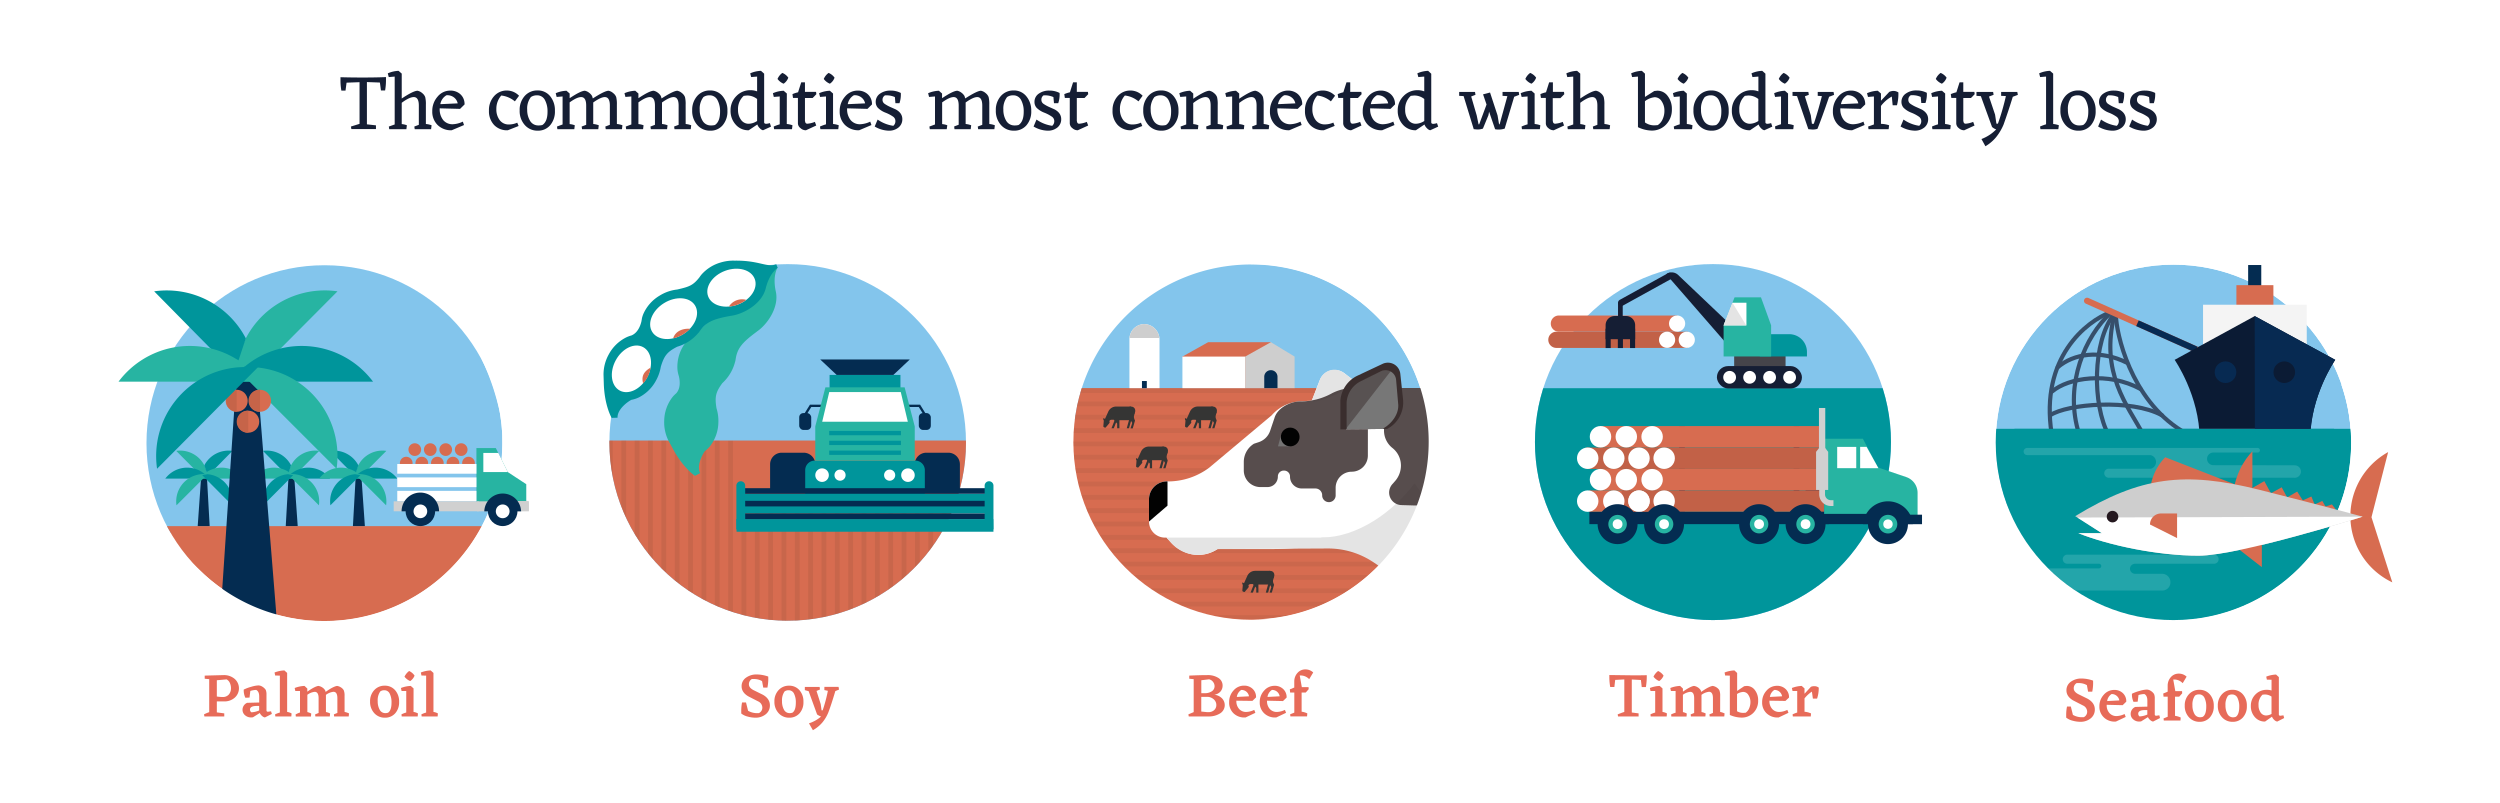 <?xml version="1.0" encoding="UTF-8"?> <svg xmlns="http://www.w3.org/2000/svg" xmlns:xlink="http://www.w3.org/1999/xlink" width="1200" height="385.53" viewBox="0 0 1200 385.53"><defs><style>.a,.ah,.ai,.aj,.al,.ap,.aq,.h,.i{fill:none;}.b{isolation:isolate;}.c{fill:#fff;}.d{clip-path:url(#a);}.e,.j{opacity:0.7;}.f,.j{fill:#4fade4;}.g{fill:#00959b;}.ah,.ai,.h{stroke:#151d34;}.ah,.ai,.h,.i{stroke-linecap:round;}.ah,.h{stroke-linejoin:round;}.h{stroke-width:2px;}.i{stroke:#d76c50;}.ai,.aj,.al,.ap,.aq,.i{stroke-miterlimit:10;}.aq,.i{stroke-width:3px;}.k{fill:#e76b59;}.l{fill:#151e34;}.m{clip-path:url(#b);}.n{clip-path:url(#c);}.o{fill:#d76c50;}.p{clip-path:url(#d);}.q{clip-path:url(#e);}.r{clip-path:url(#f);}.s{opacity:0.8;}.t{clip-path:url(#g);}.ac,.u{opacity:0.5;}.u{mix-blend-mode:multiply;}.v{fill:#ba5f45;}.w{fill:#e4e4e4;}.x{fill:#020202;}.ac,.y,.z{fill:#3a2e2e;}.z{opacity:0.85;}.aa,.ab{fill:#777;}.aa{opacity:0.9;}.ad{fill:#cecece;}.ae{fill:#042c51;}.af{fill:#c26147;}.ag{fill:#27b4a2;}.ah{stroke-width:2.26px;}.ai{stroke-width:3.15px;}.aj,.ap{stroke:#042c51;}.aj{stroke-width:1.03px;}.ak{fill:#d0d0d0;}.al{stroke:#d0d0d0;stroke-width:2.79px;}.am{fill:#c66449;}.an{clip-path:url(#h);}.ao{clip-path:url(#i);}.ap{stroke-width:1.13px;}.aq{stroke:#072a52;}.ar{fill:#77c8cb;opacity:0.3;}.as{clip-path:url(#j);}.at{fill:#f4f4f4;}.au{fill:#0b1b34;}.av{fill:#072a52;}.aw{fill:#24181f;}.ax{fill:#353534;}</style><clipPath id="a"><circle class="a" cx="1043.26" cy="212.33" r="85.31"></circle></clipPath><clipPath id="b"><rect class="a" x="57.07" y="122.6" width="203.91" height="133.24"></rect></clipPath><clipPath id="c"><rect class="a" x="57.07" y="252.53" width="203.91" height="56"></rect></clipPath><clipPath id="d"><rect class="a" x="731.94" y="186.33" width="177.61" height="118.21"></rect></clipPath><clipPath id="e"><rect class="a" x="513.69" y="124" width="179.12" height="77.72"></rect></clipPath><clipPath id="f"><rect class="a" x="506.71" y="186.31" width="179.9" height="115.98"></rect></clipPath><clipPath id="g"><circle class="a" cx="600.47" cy="212.05" r="85.27"></circle></clipPath><clipPath id="h"><polygon class="a" points="286.5 211.44 472.5 211.44 473.47 303.53 287.47 303.53 286.5 211.44"></polygon></clipPath><clipPath id="i"><circle class="a" cx="378.09" cy="212.36" r="85.58"></circle></clipPath><clipPath id="j"><rect class="a" x="1042.35" y="121.13" width="79.82" height="84.7"></rect></clipPath></defs><g class="b"><rect class="c" x="-29.88" y="-1503.24" width="1256.53" height="1961"></rect><g class="d"><g class="e"><rect class="f" x="955.26" y="125.29" width="175.37" height="118.79"></rect></g><rect class="g" x="945.36" y="205.83" width="197.98" height="120.14"></rect></g><g class="e"><path class="h" d="M1013.09,149.86c-11.56,4.31-34,21.84-28.31,58.28"></path><path class="h" d="M1047.22,206.8c-24.71-15.37-31.46-47.05-31.58-55.52"></path><path class="h" d="M1013.2,150.13c-12.56,11.47-21.88,34-15.86,56.11"></path><path class="h" d="M1012.2,208.92c-8-14.61-7.87-45,2.54-58.16"></path><path class="h" d="M1029,208.92c-8-14.61-21.1-29.92-14-58.16"></path><path class="h" d="M1027.51,186.75c-15.7-8.56-34.75-5.38-42.42,1.11"></path><path class="h" d="M1021,174.15c-12.93-6.48-25.62-4.38-33.29,2.12"></path><path class="h" d="M1037.71,199.32c-14.7-8-45.32-5.52-53.63,0"></path></g><line class="i" x1="1054.22" y1="167.79" x2="1001.81" y2="144.39"></line><circle class="j" cx="378.09" cy="212.36" r="85.58"></circle><path class="k" d="M1005.52,340.55a5.28,5.28,0,0,1-2,4.27,7.69,7.69,0,0,1-5,1.65,14.36,14.36,0,0,1-3.67-.54,8,8,0,0,1-3.08-1.48l0-.08,0-1.05a20.56,20.56,0,0,1,.39-4.18H994l1,4a8.55,8.55,0,0,0,4.5,1.13l.66,0a2.89,2.89,0,0,0,1.68-2.79,3.34,3.34,0,0,0-2-2.85l-4.74-2.44q-3.21-1.87-3.21-4.82a4.92,4.92,0,0,1,2.07-4.1,8.48,8.48,0,0,1,5.28-1.58,17.06,17.06,0,0,1,5.43,1,21.27,21.27,0,0,1-.39,5.31h-2l-.57-3.12a7.56,7.56,0,0,0-4-1l-.9,0a2.83,2.83,0,0,0-1.41,2.58q0,1.59,2.16,2.73l4.5,2.21Q1005.52,337.36,1005.52,340.55Z"></path><path class="k" d="M1011.22,338.3a5.5,5.5,0,0,0,1.34,4,4.45,4.45,0,0,0,3.4,1.42,9.49,9.49,0,0,0,3.84-1l.54,1.41-4.68,2.21a7.39,7.39,0,0,1-5.71-1.89,7,7,0,0,1-2.24-5.4,8.06,8.06,0,0,1,2.09-5.56,6.53,6.53,0,0,1,5.05-2.32,5.75,5.75,0,0,1,4.16,1.57,5.3,5.3,0,0,1,1.6,4.06l-1.74,1.69Zm2.34-5.16a4.79,4.79,0,0,0-2.13,3.37l5.85-.31A3.61,3.61,0,0,0,1016,334,3.66,3.66,0,0,0,1013.56,333.14Z"></path><path class="k" d="M1036.8,344.66l-3.33,1.69a2.7,2.7,0,0,1-1.31-.68,4.11,4.11,0,0,1-1.15-1.45l-3.3,2.06-.8.07a4.26,4.26,0,0,1-3-1.09,3.37,3.37,0,0,1-1.19-2.6,3.63,3.63,0,0,1,2.22-3.33l5.79-.15V336.3c0-1.6-.47-2.65-1.43-3.16a10.63,10.63,0,0,0-2.83.48l-.38,3.18-2,.09a8.18,8.18,0,0,1-.75-3.9,20,20,0,0,1,3.73-1.37,14,14,0,0,1,3.32-.63,3.72,3.72,0,0,1,2,.64,5.16,5.16,0,0,1,1.55,1.49,5.37,5.37,0,0,1,.35,2.27v7.54c0,.42.25.62.75.62l1.45-.2Zm-9.81-.77a10.66,10.66,0,0,0,3.72-.9v-2.16l-1,0c-2.24,0-3.36.58-3.36,1.73A1.56,1.56,0,0,0,1027,343.89Z"></path><path class="k" d="M1047.69,327.93a5.65,5.65,0,0,0-4-1.77l-.54,0,1,5.58h3.24l.06,1.06-1.44,1.61h-2v9.19a9.47,9.47,0,0,1,2.73.81l-.12,1.44h-8l-.12-1,2-.82v-9.62l-2,0-.15-1.52,2.13-.88V329.1a6.08,6.08,0,0,1,1.58-4.13,4.91,4.91,0,0,1,3.76-1.63,5.38,5.38,0,0,1,3.75,1.46Z"></path><path class="k" d="M1048.68,338.72a7.7,7.7,0,0,1,2-5.48,6.58,6.58,0,0,1,5-2.13,6.39,6.39,0,0,1,5,2.14,8.06,8.06,0,0,1,1.93,5.62,7.81,7.81,0,0,1-1.9,5.52,6.35,6.35,0,0,1-4.91,2.08,6.65,6.65,0,0,1-5.1-2.18A7.87,7.87,0,0,1,1048.68,338.72Zm8.64,5.35Q1059,343,1059,339.2a9.28,9.28,0,0,0-.85-4.24,2.79,2.79,0,0,0-2.63-1.66,3.17,3.17,0,0,0-1.92.57,7.33,7.33,0,0,0-1.23,4.64,8.22,8.22,0,0,0,.93,4.11,3,3,0,0,0,2.79,1.66A4.15,4.15,0,0,0,1057.32,344.07Z"></path><path class="k" d="M1064.55,338.72a7.7,7.7,0,0,1,2-5.48,6.6,6.6,0,0,1,5-2.13,6.37,6.37,0,0,1,5,2.14,8.07,8.07,0,0,1,1.94,5.62,7.82,7.82,0,0,1-1.91,5.52,6.33,6.33,0,0,1-4.9,2.08,6.65,6.65,0,0,1-5.1-2.18A7.87,7.87,0,0,1,1064.55,338.72Zm8.64,5.35q1.65-1.11,1.65-4.87A9.27,9.27,0,0,0,1074,335a2.77,2.77,0,0,0-2.62-1.66,3.17,3.17,0,0,0-1.92.57,7.33,7.33,0,0,0-1.23,4.64,8.22,8.22,0,0,0,.93,4.11,3,3,0,0,0,2.79,1.66A4.15,4.15,0,0,0,1073.19,344.07Z"></path><path class="k" d="M1096.4,344.66l-3.33,1.69a2.7,2.7,0,0,1-1.39-.75,4.27,4.27,0,0,1-1.13-1.59l-3.33,2.34a6.22,6.22,0,0,1-4.87-2.12,7.7,7.7,0,0,1-1.94-5.36,7.55,7.55,0,0,1,2.21-5.54,7.43,7.43,0,0,1,5.5-2.22,7.69,7.69,0,0,1,2.22.32v-5.15l-2.25-.06-.3-1.44a15,15,0,0,1,4.71-1l1.35,1.23v17.92c0,.42.26.62.78.62l1.41-.2Zm-12.3-6.21a6,6,0,0,0,1,3.56,3.12,3.12,0,0,0,2.68,1.42,5.41,5.41,0,0,0,2.55-.75v-8.33a5.74,5.74,0,0,0-3.3-1l-1,.08A6.38,6.38,0,0,0,1084.1,338.45Z"></path><path class="k" d="M369.55,338.58a5.28,5.28,0,0,1-2,4.26,7.61,7.61,0,0,1-5,1.65,14,14,0,0,1-3.68-.54,8.06,8.06,0,0,1-3.07-1.47l0-.09,0-1.05a20.39,20.39,0,0,1,.39-4.17h1.89l1,4a8.55,8.55,0,0,0,4.5,1.14l.66,0a2.89,2.89,0,0,0,1.68-2.79,3.35,3.35,0,0,0-2-2.85l-4.74-2.43q-3.21-1.89-3.21-4.83a4.9,4.9,0,0,1,2.07-4.09,8.48,8.48,0,0,1,5.28-1.58,17.31,17.31,0,0,1,5.43,1,21.27,21.27,0,0,1-.39,5.31h-2l-.57-3.12a7.66,7.66,0,0,0-4-1l-.9,0a2.84,2.84,0,0,0-1.41,2.58q0,1.59,2.16,2.73l4.5,2.22Q369.55,335.37,369.55,338.58Z"></path><path class="k" d="M371.72,336.75a7.71,7.71,0,0,1,2-5.49,6.58,6.58,0,0,1,5-2.13,6.4,6.4,0,0,1,5,2.15,8.06,8.06,0,0,1,1.93,5.62,7.83,7.83,0,0,1-1.9,5.52,6.38,6.38,0,0,1-4.91,2.07,6.64,6.64,0,0,1-5.1-2.17A7.89,7.89,0,0,1,371.72,336.75Zm8.64,5.34Q382,341,382,337.23a9.25,9.25,0,0,0-.85-4.24,2.8,2.8,0,0,0-2.63-1.67,3.17,3.17,0,0,0-1.92.57,7.34,7.34,0,0,0-1.23,4.65,8.27,8.27,0,0,0,.93,4.11,3,3,0,0,0,2.79,1.65A4.15,4.15,0,0,0,380.36,342.09Z"></path><path class="k" d="M402.73,331l-1.77.72q-1.92,6.48-3.36,10.26a18.36,18.36,0,0,1-2.9,4.85,16.7,16.7,0,0,1-4.51,3.67l-1.89-3.3a16.54,16.54,0,0,0,5.82-3.27,6.64,6.64,0,0,1-1.92-1l-4.05-11.16-1.83-.51,0-1.53h7.11l.15,1.23-1.65.69,2,6.3.42,3h.54a71.07,71.07,0,0,0,2.49-9.36l-1.68-.36,0-1.53h6.81Z"></path><path class="k" d="M790.45,324.09l0,.78a30.65,30.65,0,0,1-.42,4.92h-2l-.39-3.39-4.38-.24V342l3.27.42,0,1.47h-9.87l-.18-1,2.19-.84,1-.33v-15.6l-4.38.24-.39,3.39h-2a28.17,28.17,0,0,1-.42-4.74l0-1,9.06.12Q786.25,324.21,790.45,324.09Z"></path><path class="k" d="M798,341.73a5.87,5.87,0,0,1,2.13.72l-.12,1.44h-7.68l-.12-1a13.39,13.39,0,0,1,2.28-.87V331.68l-2.25,0-.3-1.44a14.69,14.69,0,0,1,4.71-1l1.35,1.2Zm-1.59-14.82a6.57,6.57,0,0,1-2.73-2.1,7.16,7.16,0,0,1,2.22-2.73,6.41,6.41,0,0,1,2.61,2.22A5.57,5.57,0,0,1,796.39,326.91Z"></path><path class="k" d="M825.67,341.73a7.93,7.93,0,0,1,2.13.72l-.15,1.44h-7l-.12-1,1.68-.69v-7.05q0-3.09-1.89-3.09a7.45,7.45,0,0,0-3.6,1.47l0,8.25a7,7,0,0,1,2,.69l-.15,1.44h-6.93l-.12-1,1.68-.69v-7.05q0-3.09-1.89-3.09a7.32,7.32,0,0,0-3.51,1.41v8.31a8.18,8.18,0,0,1,1.86.69l-.12,1.44h-7.29l-.12-1a12.83,12.83,0,0,1,2.16-.84V331.68l-2.25,0-.3-1.44a14.69,14.69,0,0,1,4.71-1l1.35,1.26V332q3.57-2.52,5.31-2.76a4.6,4.6,0,0,1,1.82.69,4.08,4.08,0,0,1,1.39,1.38,2.75,2.75,0,0,1,.27.81q3.51-2.55,5.49-2.88a4.6,4.6,0,0,1,1.82.69,4.08,4.08,0,0,1,1.39,1.38,6.87,6.87,0,0,1,.39,2.73Z"></path><path class="k" d="M837.21,329.37l1.14-.12a4.81,4.81,0,0,1,4,2,7.93,7.93,0,0,1,1.56,5,8,8,0,0,1-2.26,5.88,7.79,7.79,0,0,1-5.81,2.31,14.37,14.37,0,0,1-5.52-1.26l0,0V324.3l-2.25-.06-.27-1.44a14.69,14.69,0,0,1,4.71-1l1.32,1.23v8.61Zm.69,12.75a4.74,4.74,0,0,0,1.7-2.14,7.55,7.55,0,0,0,.61-3,6,6,0,0,0-1-3.42,2.89,2.89,0,0,0-2.49-1.44,6.16,6.16,0,0,0-2.94,1v8.28a5.89,5.89,0,0,0,3,.78Z"></path><path class="k" d="M849.34,336.33a5.53,5.53,0,0,0,1.34,4,4.47,4.47,0,0,0,3.4,1.41,9.49,9.49,0,0,0,3.84-1l.54,1.41-4.68,2.22a7.46,7.46,0,0,1-5.71-1.89,7,7,0,0,1-2.24-5.4,8,8,0,0,1,2.09-5.56,6.54,6.54,0,0,1,5.05-2.33,5.76,5.76,0,0,1,4.16,1.58,5.28,5.28,0,0,1,1.6,4.06L857,336.45Zm2.34-5.16a4.77,4.77,0,0,0-2.13,3.36l5.85-.3a3.63,3.63,0,0,0-3.72-3.06Z"></path><path class="k" d="M873,330.06a15.94,15.94,0,0,1-.81,5.28h-2l-.48-3.36a15.19,15.19,0,0,0-3.54,3.24v6.42a9.15,9.15,0,0,1,3.12.81l-.12,1.44h-8.61l-.12-1a14.69,14.69,0,0,1,2.22-.87V331.68l-2.25,0-.3-1.44a14.69,14.69,0,0,1,4.71-1l1.35,1.2V333l3.06-3.33a3.94,3.94,0,0,1,1.53-.3A3.4,3.4,0,0,1,873,330.06Z"></path><path class="k" d="M582.84,333.45a6.21,6.21,0,0,1,3.72,1.76,4.65,4.65,0,0,1-.79,7.14,10,10,0,0,1-5.69,1.54H570.6l-.18-1,2.55-1.08V326l-2.13-.21,0-1.5q5.22-.24,8.61-.24a9.39,9.39,0,0,1,5.4,1.38,4.24,4.24,0,0,1,2,3.66,4.33,4.33,0,0,1-1,2.82A4.64,4.64,0,0,1,582.84,333.45Zm-6.21-6.93v6.21h1.47a5.94,5.94,0,0,0,3.71-1A2.91,2.91,0,0,0,583,329.4a3.38,3.38,0,0,0-.75-2.11,3.17,3.17,0,0,0-1.92-1.22Zm2.7,15.3.6,0a4,4,0,0,0,2.91-1,3.22,3.22,0,0,0,1-2.4,3.6,3.6,0,0,0-1.27-2.77,4.64,4.64,0,0,0-3.23-1.16h-2.73v7.05Z"></path><path class="k" d="M593.46,336.33a5.53,5.53,0,0,0,1.34,4,4.47,4.47,0,0,0,3.4,1.41,9.49,9.49,0,0,0,3.84-1l.54,1.41-4.68,2.22a7.46,7.46,0,0,1-5.71-1.89A7,7,0,0,1,590,337a8,8,0,0,1,2.09-5.56,6.54,6.54,0,0,1,5.05-2.33,5.76,5.76,0,0,1,4.16,1.58,5.28,5.28,0,0,1,1.6,4.06l-1.74,1.68Zm2.34-5.16a4.77,4.77,0,0,0-2.13,3.36l5.85-.3a3.63,3.63,0,0,0-3.72-3.06Z"></path><path class="k" d="M608.18,336.33a5.53,5.53,0,0,0,1.34,4,4.47,4.47,0,0,0,3.4,1.41,9.49,9.49,0,0,0,3.84-1l.54,1.41-4.68,2.22a7.46,7.46,0,0,1-5.71-1.89,7,7,0,0,1-2.24-5.4,8,8,0,0,1,2.09-5.56,6.55,6.55,0,0,1,5.06-2.33,5.75,5.75,0,0,1,4.15,1.58,5.33,5.33,0,0,1,1.61,4.06l-1.75,1.68Zm2.35-5.16a4.71,4.71,0,0,0-2.13,3.36l5.84-.3a3.63,3.63,0,0,0-3.71-3.06Z"></path><path class="k" d="M628.41,326a5.65,5.65,0,0,0-4-1.77l-.54,0,1,5.58h3.24l.06,1-1.44,1.62h-1.95v9.18a9.8,9.8,0,0,1,2.73.81l-.12,1.44h-8l-.12-1,2-.81v-9.63l-2,0-.15-1.53,2.13-.87v-2.94a6.05,6.05,0,0,1,1.58-4.12,4.9,4.9,0,0,1,3.76-1.64,5.34,5.34,0,0,1,3.75,1.47Z"></path><path class="l" d="M185.27,37l0,1.33a28.56,28.56,0,0,1-.42,5.09h-2l-.5-3.8-6.23-.23V59.68l4.34.49,0,1.79H168.66l-.22-1.22,4.14-1.29v-20l-6.23.23-.5,3.8h-2a28.56,28.56,0,0,1-.42-5.09l0-1.33q4.71.15,11,.15T185.27,37Z"></path><path class="l" d="M204.42,59.52a10.54,10.54,0,0,1,2.74.61L206.93,62h-7.87l-.19-1.26,2.17-.83V50.71q0-4.11-2.43-4.11c-1.42,0-3.35.92-5.78,2.74V59.56a9.31,9.31,0,0,1,2.47.57L195.07,62h-8.24l-.19-1.26,2.81-1V36.76L186.6,37l-.46-1.79A14,14,0,0,1,191.31,34l1.52,1.33V47.29c3.73-2.48,6.26-3.73,7.6-3.73a4.78,4.78,0,0,1,2.23,1.13,4.45,4.45,0,0,1,1.44,1.91,14.16,14.16,0,0,1,.32,3.69Z"></path><path class="l" d="M211.06,52a8.32,8.32,0,0,0,1.73,5.7,5.75,5.75,0,0,0,4.5,1.94,12.3,12.3,0,0,0,4.87-1.26l.57,1.64-5.93,2.51A9.13,9.13,0,0,1,210.05,60a8.92,8.92,0,0,1-2.56-6.59,10.36,10.36,0,0,1,2.53-7,7.85,7.85,0,0,1,6.17-2.93,7.11,7.11,0,0,1,3.55.88,6.17,6.17,0,0,1,2.44,2.39,6.53,6.53,0,0,1,.81,3.38l-2.16,2.13Zm3.23-6.27A6.13,6.13,0,0,0,211.36,50l8.33-.38a4.75,4.75,0,0,0-1.88-2.93A5.16,5.16,0,0,0,214.29,45.73Z"></path><path class="l" d="M243.74,62.53A8.5,8.5,0,0,1,237.17,60a9.58,9.58,0,0,1-2.47-6.9,9.92,9.92,0,0,1,2.45-6.93,8,8,0,0,1,6.21-2.72,8.13,8.13,0,0,1,5.78,2.51l-2,2.7a12.24,12.24,0,0,0-6.53-2.81,9.63,9.63,0,0,0-2.36,6.49,8.41,8.41,0,0,0,1.62,5.34,5.33,5.33,0,0,0,4.46,2.07,9.69,9.69,0,0,0,3.95-.87l.65,1.6Z"></path><path class="l" d="M249.44,53a9.91,9.91,0,0,1,2.41-6.92A8,8,0,0,1,258,43.41a7.54,7.54,0,0,1,6.05,2.74,10.57,10.57,0,0,1,2.31,7.07,10.07,10.07,0,0,1-2.28,6.89,7.58,7.58,0,0,1-6,2.61A8,8,0,0,1,251.89,60,10,10,0,0,1,249.44,53Zm10.9,7c1.65-1.09,2.47-3.2,2.47-6.35A11.48,11.48,0,0,0,261.56,48a4.13,4.13,0,0,0-3.84-2.24,4.93,4.93,0,0,0-2.89.83,9,9,0,0,0-1.78,6A10.12,10.12,0,0,0,254.43,58a4.54,4.54,0,0,0,4.09,2.21A6.64,6.64,0,0,0,260.34,60Z"></path><path class="l" d="M296.11,59.52a10.36,10.36,0,0,1,2.66.61L298.54,62h-7.79l-.19-1.26,2.17-.83V50.71q0-4.11-2.43-4.11c-1.29,0-3.14.87-5.55,2.59V59.52a10.36,10.36,0,0,1,2.66.61L287.18,62h-7.79l-.19-1.26,2.17-.83V50.71q0-4.11-2.43-4.11-2,0-5.51,2.55V59.56a9.51,9.51,0,0,1,2.47.57L275.67,62h-8.13l-.19-1.26,2.69-1V46.3l-2.85.23-.45-1.79a14.19,14.19,0,0,1,5.17-1.18l1.52,1.33v2.25c3.57-2.38,6-3.58,7.33-3.58a4.8,4.8,0,0,1,2,.95,5.34,5.34,0,0,1,1.45,1.6l.34,1.14c3.82-2.46,6.35-3.69,7.56-3.69a4.7,4.7,0,0,1,2.22,1.13,4.4,4.4,0,0,1,1.45,1.91,14.16,14.16,0,0,1,.32,3.69Z"></path><path class="l" d="M329.12,59.52a10.36,10.36,0,0,1,2.66.61L331.55,62h-7.79l-.19-1.26,2.17-.83V50.71q0-4.11-2.43-4.11c-1.29,0-3.14.87-5.55,2.59V59.52a10.36,10.36,0,0,1,2.66.61L320.19,62H312.4l-.19-1.26,2.17-.83V50.71q0-4.11-2.43-4.11-2,0-5.51,2.55V59.56a9.51,9.51,0,0,1,2.47.57L308.68,62h-8.13l-.19-1.26,2.69-1V46.3l-2.85.23-.45-1.79a14.19,14.19,0,0,1,5.17-1.18l1.52,1.33v2.25c3.57-2.38,6-3.58,7.33-3.58a4.86,4.86,0,0,1,2,.95,5.34,5.34,0,0,1,1.45,1.6l.34,1.14c3.82-2.46,6.35-3.69,7.56-3.69a4.7,4.7,0,0,1,2.22,1.13,4.4,4.4,0,0,1,1.45,1.91,14.16,14.16,0,0,1,.32,3.69Z"></path><path class="l" d="M332.25,53a10,10,0,0,1,2.41-6.92,8,8,0,0,1,6.18-2.66,7.52,7.52,0,0,1,6,2.74,10.53,10.53,0,0,1,2.32,7.07,10.07,10.07,0,0,1-2.28,6.89,7.58,7.58,0,0,1-6,2.61A8,8,0,0,1,334.7,60,10.09,10.09,0,0,1,332.25,53Zm10.91,7c1.64-1.09,2.47-3.2,2.47-6.35A11.37,11.37,0,0,0,344.37,48a4.11,4.11,0,0,0-3.83-2.24,4.91,4.91,0,0,0-2.89.83,9,9,0,0,0-1.79,6A10,10,0,0,0,337.25,58a4.51,4.51,0,0,0,4.08,2.21A6.7,6.7,0,0,0,343.16,60Z"></path><path class="l" d="M370.09,60.78l-3.84,1.75a3,3,0,0,1-1.5-.93,4.76,4.76,0,0,1-1.23-1.85l-4.14,2.78a7.94,7.94,0,0,1-6.23-2.7,9.68,9.68,0,0,1-2.48-6.73,9.48,9.48,0,0,1,2.8-7,9.17,9.17,0,0,1,6.78-2.81,9,9,0,0,1,3.16.57V36.76l-2.86.23-.45-1.79A14,14,0,0,1,365.27,34l1.52,1.36v23.3c0,.51.33.76,1,.76a7.3,7.3,0,0,0,1.74-.34Zm-15.84-8.1a7.84,7.84,0,0,0,1.42,4.81,4.45,4.45,0,0,0,3.74,1.92,7.87,7.87,0,0,0,4-1.33V47.52a7.76,7.76,0,0,0-4.87-1.68L357,46A8.45,8.45,0,0,0,354.25,52.68Z"></path><path class="l" d="M377.65,59.52a10.54,10.54,0,0,1,2.74.61L380.16,62h-8.59l-.19-1.26a20.39,20.39,0,0,1,2.89-1.06V46.3l-2.85.23L371,44.74a14.18,14.18,0,0,1,5.16-1.18l1.52,1.33Zm-1.52-19.34a6.77,6.77,0,0,1-2.92-2.28A6.74,6.74,0,0,1,375.53,35a6.42,6.42,0,0,1,2.85,2.28A5.82,5.82,0,0,1,376.13,40.18Z"></path><path class="l" d="M387.64,59.37a11.77,11.77,0,0,0,3.5-.87l.65,1.75-4.94,2.28a3.73,3.73,0,0,1-2.57-1A3,3,0,0,1,383,59.3V47l-2.36,0-.26-1.82a15.15,15.15,0,0,1,2.69-.88l1.52-4.79h1.79v4.6h5.32l.15,1.1-1.78,1.83h-3.69V57.32a3.39,3.39,0,0,0,.27,1.62A1,1,0,0,0,387.64,59.37Z"></path><path class="l" d="M399.86,59.52a10.54,10.54,0,0,1,2.74.61L402.37,62h-8.59l-.19-1.26a20.39,20.39,0,0,1,2.89-1.06V46.3l-2.85.23-.46-1.79a14.23,14.23,0,0,1,5.17-1.18l1.52,1.33Zm-1.52-19.34a6.8,6.8,0,0,1-2.93-2.28A6.81,6.81,0,0,1,397.73,35a6.42,6.42,0,0,1,2.85,2.28A5.74,5.74,0,0,1,398.34,40.18Z"></path><path class="l" d="M406.62,52a8.32,8.32,0,0,0,1.73,5.7,5.75,5.75,0,0,0,4.5,1.94,12.3,12.3,0,0,0,4.87-1.26l.57,1.64-5.93,2.51A9.13,9.13,0,0,1,405.61,60a8.92,8.92,0,0,1-2.56-6.59,10.36,10.36,0,0,1,2.53-7,7.85,7.85,0,0,1,6.17-2.93,7.11,7.11,0,0,1,3.55.88,6.1,6.1,0,0,1,2.44,2.39,6.44,6.44,0,0,1,.81,3.38l-2.16,2.13Zm3.23-6.27A6.13,6.13,0,0,0,406.92,50l8.33-.38a4.75,4.75,0,0,0-1.88-2.93A5.14,5.14,0,0,0,409.85,45.73Z"></path><path class="l" d="M423.61,47.9a2.26,2.26,0,0,0,1,1.93,16.85,16.85,0,0,0,3,1.64l2.24,1c2.18,1.14,3.27,2.72,3.27,4.72a5,5,0,0,1-1.83,4,7.06,7.06,0,0,1-4.71,1.54,13.94,13.94,0,0,1-6.72-2l1.4-3.34a17.32,17.32,0,0,0,7.53,3,2.85,2.85,0,0,0,1-2.2,2.58,2.58,0,0,0-.95-2.09,17.33,17.33,0,0,0-3.74-2,10.59,10.59,0,0,1-3.76-2.39,4.18,4.18,0,0,1-1-2.79,4.71,4.71,0,0,1,2-3.92,8.45,8.45,0,0,1,5.19-1.52,10.42,10.42,0,0,1,4.86,1.14,13,13,0,0,1-.64,4.9H429.8l-.26-2.92a9.78,9.78,0,0,0-4-.84l-.72,0A2.43,2.43,0,0,0,423.61,47.9Z"></path><path class="l" d="M474.87,59.52a10.36,10.36,0,0,1,2.66.61L477.3,62h-7.79l-.18-1.26,2.16-.83V50.71q0-4.11-2.43-4.11c-1.29,0-3.14.87-5.55,2.59V59.52a10.36,10.36,0,0,1,2.66.61L465.94,62h-7.79L458,60.7l2.17-.83V50.71q0-4.11-2.43-4.11-2,0-5.51,2.55V59.56a9.51,9.51,0,0,1,2.47.57L454.43,62H446.3l-.19-1.26,2.69-1V46.3l-2.85.23-.45-1.79a14.23,14.23,0,0,1,5.17-1.18l1.52,1.33v2.25c3.57-2.38,6-3.58,7.33-3.58a4.8,4.8,0,0,1,2,.95,5.34,5.34,0,0,1,1.45,1.6l.34,1.14q5.74-3.69,7.56-3.69a4.78,4.78,0,0,1,2.23,1.13,4.45,4.45,0,0,1,1.44,1.91,14.16,14.16,0,0,1,.32,3.69Z"></path><path class="l" d="M478,53a9.91,9.91,0,0,1,2.42-6.92,8,8,0,0,1,6.17-2.66,7.52,7.52,0,0,1,6,2.74A10.53,10.53,0,0,1,495,53.22a10.07,10.07,0,0,1-2.28,6.89,7.58,7.58,0,0,1-6,2.61A8,8,0,0,1,480.45,60,10.09,10.09,0,0,1,478,53Zm10.91,7c1.65-1.09,2.47-3.2,2.47-6.35A11.37,11.37,0,0,0,490.12,48a4.11,4.11,0,0,0-3.83-2.24,4.91,4.91,0,0,0-2.89.83,9,9,0,0,0-1.79,6A10.12,10.12,0,0,0,483,58a4.52,4.52,0,0,0,4.08,2.21A6.65,6.65,0,0,0,488.91,60Z"></path><path class="l" d="M499.87,47.9a2.26,2.26,0,0,0,1,1.93,16.85,16.85,0,0,0,3,1.64l2.24,1c2.18,1.14,3.27,2.72,3.27,4.72a5,5,0,0,1-1.82,4,7.11,7.11,0,0,1-4.72,1.54,13.94,13.94,0,0,1-6.72-2l1.4-3.34a17.37,17.37,0,0,0,7.53,3,2.85,2.85,0,0,0,1-2.2,2.58,2.58,0,0,0-1-2.09,17.33,17.33,0,0,0-3.74-2,10.59,10.59,0,0,1-3.76-2.39,4.18,4.18,0,0,1-1-2.79,4.71,4.71,0,0,1,2-3.92,8.47,8.47,0,0,1,5.19-1.52,10.42,10.42,0,0,1,4.86,1.14,13,13,0,0,1-.64,4.9h-2.05l-.27-2.92a9.78,9.78,0,0,0-4-.84l-.72,0A2.43,2.43,0,0,0,499.87,47.9Z"></path><path class="l" d="M518.17,59.37a11.77,11.77,0,0,0,3.5-.87l.65,1.75-5,2.28a3.71,3.71,0,0,1-2.56-1,3,3,0,0,1-1.27-2.26V47l-2.36,0-.27-1.82a15.27,15.27,0,0,1,2.7-.88l1.52-4.79h1.79v4.6h5.32l.15,1.1-1.78,1.83h-3.69V57.32a3.39,3.39,0,0,0,.27,1.62A1,1,0,0,0,518.17,59.37Z"></path><path class="l" d="M543.06,62.53A8.53,8.53,0,0,1,536.49,60a9.58,9.58,0,0,1-2.47-6.9,10,10,0,0,1,2.45-6.93,8,8,0,0,1,6.21-2.72,8.12,8.12,0,0,1,5.78,2.51l-2,2.7a12.21,12.21,0,0,0-6.53-2.81,9.63,9.63,0,0,0-2.36,6.49,8.41,8.41,0,0,0,1.62,5.34,5.33,5.33,0,0,0,4.46,2.07,9.69,9.69,0,0,0,4-.87l.65,1.6Z"></path><path class="l" d="M548.76,53a9.91,9.91,0,0,1,2.41-6.92,8,8,0,0,1,6.18-2.66,7.53,7.53,0,0,1,6,2.74,10.58,10.58,0,0,1,2.32,7.07,10.07,10.07,0,0,1-2.28,6.89,7.6,7.6,0,0,1-6,2.61A8,8,0,0,1,551.21,60,10.09,10.09,0,0,1,548.76,53Zm10.9,7c1.65-1.09,2.47-3.2,2.47-6.35A11.37,11.37,0,0,0,560.88,48,4.13,4.13,0,0,0,557,45.77a4.93,4.93,0,0,0-2.89.83,9,9,0,0,0-1.78,6A10.12,10.12,0,0,0,553.75,58a4.54,4.54,0,0,0,4.09,2.21A6.64,6.64,0,0,0,559.66,60Z"></path><path class="l" d="M584.49,59.52a10.36,10.36,0,0,1,2.66.61L586.92,62h-7.79l-.19-1.26,2.17-.83V50.71q0-4.11-2.43-4.11-2.2,0-5.93,2.85V59.56a9.51,9.51,0,0,1,2.47.57L575,62h-8.13l-.19-1.26,2.7-1V46.3l-2.85.23-.46-1.79a14.23,14.23,0,0,1,5.17-1.18l1.52,1.33V47.4q5.7-3.84,7.75-3.84a4.75,4.75,0,0,1,2.22,1.13,4.4,4.4,0,0,1,1.45,1.91,14.16,14.16,0,0,1,.32,3.69Z"></path><path class="l" d="M606.56,59.52a10.36,10.36,0,0,1,2.66.61L609,62H601.2L601,60.7l2.16-.83V50.71q0-4.11-2.43-4.11c-1.47,0-3.44.95-5.93,2.85V59.56a9.31,9.31,0,0,1,2.47.57L597.06,62h-8.14l-.19-1.26,2.7-1V46.3l-2.85.23-.45-1.79a14.18,14.18,0,0,1,5.16-1.18l1.52,1.33V47.4q5.7-3.84,7.76-3.84a4.8,4.8,0,0,1,2.22,1.13,4.29,4.29,0,0,1,1.44,1.91,13.61,13.61,0,0,1,.33,3.69Z"></path><path class="l" d="M613.14,52a8.27,8.27,0,0,0,1.73,5.7,5.75,5.75,0,0,0,4.5,1.94,12.22,12.22,0,0,0,4.86-1.26L624.8,60l-5.92,2.51A9.13,9.13,0,0,1,612.13,60a8.92,8.92,0,0,1-2.56-6.59,10.4,10.4,0,0,1,2.52-7,7.89,7.89,0,0,1,6.18-2.93,7.14,7.14,0,0,1,3.55.88,6.14,6.14,0,0,1,2.43,2.39,6.54,6.54,0,0,1,.82,3.38l-2.17,2.13Zm3.23-6.27A6.1,6.1,0,0,0,613.44,50l8.32-.38a4.7,4.7,0,0,0-1.88-2.93A5.12,5.12,0,0,0,616.37,45.73Z"></path><path class="l" d="M635.44,62.53A8.54,8.54,0,0,1,628.86,60a9.58,9.58,0,0,1-2.47-6.9,10,10,0,0,1,2.45-6.93,8,8,0,0,1,6.22-2.72,8.11,8.11,0,0,1,5.77,2.51l-2,2.7a12.24,12.24,0,0,0-6.54-2.81,9.62,9.62,0,0,0-2.35,6.49,8.41,8.41,0,0,0,1.61,5.34A5.36,5.36,0,0,0,636,59.71a9.76,9.76,0,0,0,4-.87l.64,1.6Z"></path><path class="l" d="M649.36,59.37a11.77,11.77,0,0,0,3.5-.87l.64,1.75-4.94,2.28a3.71,3.71,0,0,1-2.56-1,3,3,0,0,1-1.27-2.26V47l-2.36,0-.27-1.82a15,15,0,0,1,2.7-.88l1.52-4.79h1.79v4.6h5.32l.15,1.1-1.79,1.83h-3.68V57.32a3.55,3.55,0,0,0,.26,1.62A1.07,1.07,0,0,0,649.36,59.37Z"></path><path class="l" d="M657.68,52a8.32,8.32,0,0,0,1.73,5.7,5.75,5.75,0,0,0,4.5,1.94,12.3,12.3,0,0,0,4.87-1.26l.57,1.64-5.93,2.51A9.13,9.13,0,0,1,656.67,60a8.92,8.92,0,0,1-2.56-6.59,10.4,10.4,0,0,1,2.52-7,7.89,7.89,0,0,1,6.18-2.93,7.11,7.11,0,0,1,3.55.88,6.14,6.14,0,0,1,2.43,2.39,6.44,6.44,0,0,1,.82,3.38l-2.16,2.13Zm3.23-6.27A6.13,6.13,0,0,0,658,50l8.33-.38a4.76,4.76,0,0,0-1.89-2.93A5.12,5.12,0,0,0,660.91,45.73Z"></path><path class="l" d="M690.33,60.78l-3.84,1.75a3,3,0,0,1-1.5-.93,4.68,4.68,0,0,1-1.24-1.85l-4.14,2.78a8,8,0,0,1-6.23-2.7,9.68,9.68,0,0,1-2.47-6.73,9.47,9.47,0,0,1,2.79-7,9.21,9.21,0,0,1,6.79-2.81,8.87,8.87,0,0,1,3.15.57V36.76l-2.85.23-.46-1.79A14,14,0,0,1,685.5,34L687,35.39v23.3c0,.51.33.76,1,.76a7.45,7.45,0,0,0,1.75-.34Zm-15.85-8.1a7.84,7.84,0,0,0,1.43,4.81,4.45,4.45,0,0,0,3.74,1.92,7.87,7.87,0,0,0,4-1.33V47.52a7.71,7.71,0,0,0-4.86-1.68l-1.6.16A8.45,8.45,0,0,0,674.48,52.68Z"></path><path class="l" d="M729.2,45.54l-2.39.91-4.56,15.28a8.94,8.94,0,0,1-3,.45,7.18,7.18,0,0,1-1.6-.15l-2.89-8.43-.3,1.67-2.66,6.46a7.88,7.88,0,0,1-2.77.42L707.39,62l-4.86-15.88L700.4,46l0-1.86H708l.23,1.37-2.06.8,2.66,9.12.88,4.25h.3l3.53-9.5-1.67-4.9,3.35-.87,3.61,11,.72,4.25h.27l3.72-13.52L721.22,46l0-1.86H729Z"></path><path class="l" d="M736.62,59.52a10.54,10.54,0,0,1,2.74.61L739.13,62h-8.59l-.19-1.26a20.39,20.39,0,0,1,2.89-1.06V46.3l-2.85.23-.46-1.79a14.23,14.23,0,0,1,5.17-1.18l1.52,1.33ZM735.1,40.18a6.8,6.8,0,0,1-2.93-2.28A6.81,6.81,0,0,1,734.49,35a6.42,6.42,0,0,1,2.85,2.28A5.74,5.74,0,0,1,735.1,40.18Z"></path><path class="l" d="M746.61,59.37a11.77,11.77,0,0,0,3.5-.87l.64,1.75-4.94,2.28a3.71,3.71,0,0,1-2.56-1A3,3,0,0,1,742,59.3V47l-2.35,0-.27-1.82a15,15,0,0,1,2.7-.88l1.52-4.79h1.79v4.6h5.32l.15,1.1L749,47.1h-3.68V57.32a3.55,3.55,0,0,0,.26,1.62A1.07,1.07,0,0,0,746.61,59.37Z"></path><path class="l" d="M770.12,59.52a10.54,10.54,0,0,1,2.74.61L772.63,62h-7.87l-.19-1.26,2.17-.83V50.71q0-4.11-2.43-4.11c-1.42,0-3.35.92-5.78,2.74V59.56a9.41,9.41,0,0,1,2.47.57L760.77,62h-8.24l-.19-1.26,2.81-1V36.76L752.3,37l-.46-1.79A14,14,0,0,1,757,34l1.52,1.33V47.29c3.72-2.48,6.26-3.73,7.6-3.73a4.7,4.7,0,0,1,2.22,1.13,4.4,4.4,0,0,1,1.45,1.91,14.16,14.16,0,0,1,.32,3.69Z"></path><path class="l" d="M794.06,43.68l1.44-.15a6.08,6.08,0,0,1,5,2.56,10.06,10.06,0,0,1,2,6.37,10.16,10.16,0,0,1-2.78,7.31,9.29,9.29,0,0,1-7,2.91,15.87,15.87,0,0,1-6.5-1.64V36.76l-2.81.23-.45-1.79A14,14,0,0,1,788.09,34l1.49,1.36V46.53Zm1.63,16.38a6.23,6.23,0,0,0,2.36-2.82,9.5,9.5,0,0,0,.87-4,8,8,0,0,0-1.33-4.64,3.94,3.94,0,0,0-3.34-1.94,9.23,9.23,0,0,0-4.67,1.9V58.76a7.64,7.64,0,0,0,4.63,1.41Z"></path><path class="l" d="M809.67,59.52a10.54,10.54,0,0,1,2.74.61L812.18,62h-8.59l-.18-1.26a20.16,20.16,0,0,1,2.88-1.06V46.3l-2.85.23L803,44.74a14.19,14.19,0,0,1,5.17-1.18l1.51,1.33Zm-1.51-19.34a6.74,6.74,0,0,1-2.93-2.28A6.74,6.74,0,0,1,807.55,35a6.42,6.42,0,0,1,2.85,2.28A5.85,5.85,0,0,1,808.16,40.18Z"></path><path class="l" d="M812.86,53a9.91,9.91,0,0,1,2.42-6.92,8,8,0,0,1,6.17-2.66,7.52,7.52,0,0,1,6,2.74,10.53,10.53,0,0,1,2.32,7.07,10.07,10.07,0,0,1-2.28,6.89,7.58,7.58,0,0,1-6,2.61A8,8,0,0,1,815.31,60,10.09,10.09,0,0,1,812.86,53Zm10.91,7c1.64-1.09,2.47-3.2,2.47-6.35A11.37,11.37,0,0,0,825,48a4.11,4.11,0,0,0-3.83-2.24,4.91,4.91,0,0,0-2.89.83,9,9,0,0,0-1.79,6A10,10,0,0,0,817.86,58a4.52,4.52,0,0,0,4.08,2.21A6.7,6.7,0,0,0,823.77,60Z"></path><path class="l" d="M850.7,60.78l-3.83,1.75a3,3,0,0,1-1.51-.93,4.76,4.76,0,0,1-1.23-1.85L840,62.53a7.94,7.94,0,0,1-6.23-2.7,9.68,9.68,0,0,1-2.48-6.73,9.48,9.48,0,0,1,2.8-7,9.17,9.17,0,0,1,6.78-2.81,9,9,0,0,1,3.16.57V36.76l-2.86.23-.45-1.79A14,14,0,0,1,845.88,34l1.52,1.36v23.3c0,.51.33.76,1,.76a7.3,7.3,0,0,0,1.74-.34Zm-15.84-8.1a7.84,7.84,0,0,0,1.42,4.81A4.45,4.45,0,0,0,840,59.41a7.87,7.87,0,0,0,4-1.33V47.52a7.76,7.76,0,0,0-4.87-1.68l-1.59.16A8.45,8.45,0,0,0,834.86,52.68Z"></path><path class="l" d="M858.26,59.52a10.54,10.54,0,0,1,2.74.61L860.77,62h-8.59L852,60.7a20.88,20.88,0,0,1,2.89-1.06V46.3l-2.85.23-.45-1.79a14.18,14.18,0,0,1,5.16-1.18l1.52,1.33Zm-1.52-19.34a6.77,6.77,0,0,1-2.92-2.28A6.74,6.74,0,0,1,856.14,35,6.42,6.42,0,0,1,859,37.29,5.82,5.82,0,0,1,856.74,40.18Z"></path><path class="l" d="M880.36,45.54l-2.39.91q-3.47,10.19-5.59,15.39a7.62,7.62,0,0,1-2.43.34L868,62l-5.43-15.88L860.41,46l0-1.86h7.6l.23,1.37-1.9.72,2.85,9.12.53,4.07h.91q1.91-5.6,3.88-13.3l-2-.12,0-1.86h7.6Z"></path><path class="l" d="M883.37,52a8.27,8.27,0,0,0,1.73,5.7,5.75,5.75,0,0,0,4.5,1.94,12.22,12.22,0,0,0,4.86-1.26L895,60l-5.92,2.51A9.13,9.13,0,0,1,882.36,60a8.93,8.93,0,0,1-2.57-6.59,10.41,10.41,0,0,1,2.53-7,7.89,7.89,0,0,1,6.18-2.93,7.14,7.14,0,0,1,3.55.88,6.14,6.14,0,0,1,2.43,2.39,6.54,6.54,0,0,1,.82,3.38l-2.17,2.13Zm3.23-6.27A6.1,6.1,0,0,0,883.67,50l8.32-.38a4.7,4.7,0,0,0-1.88-2.93A5.12,5.12,0,0,0,886.6,45.73Z"></path><path class="l" d="M911.22,44.36a21.13,21.13,0,0,1-.68,6.16h-2.06l-.41-4.18a16.52,16.52,0,0,0-5.21,4.52v8.59a13.23,13.23,0,0,1,3.91.68L906.55,62h-9.66l-.19-1.26,2.78-1V46.3l-2.85.23-.46-1.79a14.23,14.23,0,0,1,5.17-1.18l1.52,1.33v3.46l4-4.25a5.21,5.21,0,0,1,2-.46A4.37,4.37,0,0,1,911.22,44.36Z"></path><path class="l" d="M916,47.9a2.26,2.26,0,0,0,1,1.93,16.85,16.85,0,0,0,3,1.64l2.24,1c2.18,1.14,3.27,2.72,3.27,4.72a5,5,0,0,1-1.82,4A7.11,7.11,0,0,1,919,62.72a13.94,13.94,0,0,1-6.72-2l1.41-3.34a17.28,17.28,0,0,0,7.52,3,2.86,2.86,0,0,0,1-2.2,2.61,2.61,0,0,0-1-2.09,17.74,17.74,0,0,0-3.75-2,10.68,10.68,0,0,1-3.76-2.39,4.18,4.18,0,0,1-1-2.79,4.71,4.71,0,0,1,2-3.92A8.47,8.47,0,0,1,920,43.41a10.46,10.46,0,0,1,4.87,1.14,13,13,0,0,1-.65,4.9h-2l-.27-2.92a9.78,9.78,0,0,0-4-.84l-.72,0A2.43,2.43,0,0,0,916,47.9Z"></path><path class="l" d="M933.63,59.52a10.54,10.54,0,0,1,2.74.61L936.14,62h-8.59l-.19-1.26a20.39,20.39,0,0,1,2.89-1.06V46.3l-2.85.23L927,44.74a14.18,14.18,0,0,1,5.16-1.18l1.52,1.33Zm-1.52-19.34a6.77,6.77,0,0,1-2.92-2.28A6.8,6.8,0,0,1,931.5,35a6.5,6.5,0,0,1,2.86,2.28A5.82,5.82,0,0,1,932.11,40.18Z"></path><path class="l" d="M943.62,59.37a11.77,11.77,0,0,0,3.5-.87l.65,1.75-4.94,2.28a3.71,3.71,0,0,1-2.57-1A3,3,0,0,1,939,59.3V47l-2.36,0-.26-1.82a15.15,15.15,0,0,1,2.69-.88l1.52-4.79h1.79v4.6h5.32l.15,1.1-1.78,1.83h-3.69V57.32a3.39,3.39,0,0,0,.27,1.62A1,1,0,0,0,943.62,59.37Z"></path><path class="l" d="M968.57,45.54l-2.43.91c-1.44,4.69-2.93,9.15-4.44,13.38a25.42,25.42,0,0,1-3.5,5.93A19.48,19.48,0,0,1,953,70.2l-1.9-3.46a19.42,19.42,0,0,0,7.07-4.63,5.38,5.38,0,0,1-2-1.18l-5.36-14.78L948.7,46l0-1.86h8l.23,1.37-2.21.84L957.63,55l.65,4.37H959a115.35,115.35,0,0,0,3.83-13.26L960.55,46l0-1.86h7.75Z"></path><path class="l" d="M985.52,59.52a10.54,10.54,0,0,1,2.74.61L988,62h-8.59l-.19-1.26a20.39,20.39,0,0,1,2.89-1.06V36.76l-2.85.23-.46-1.79A14,14,0,0,1,984,34l1.52,1.33Z"></path><path class="l" d="M989,53a9.91,9.91,0,0,1,2.41-6.92,8,8,0,0,1,6.18-2.66,7.52,7.52,0,0,1,6,2.74,10.53,10.53,0,0,1,2.32,7.07,10.07,10.07,0,0,1-2.28,6.89,7.58,7.58,0,0,1-6,2.61A8,8,0,0,1,991.43,60,10.09,10.09,0,0,1,989,53Zm10.91,7c1.64-1.09,2.47-3.2,2.47-6.35A11.37,11.37,0,0,0,1001.1,48a4.11,4.11,0,0,0-3.83-2.24,4.91,4.91,0,0,0-2.89.83,9,9,0,0,0-1.79,6A10,10,0,0,0,994,58a4.51,4.51,0,0,0,4.08,2.21A6.7,6.7,0,0,0,999.89,60Z"></path><path class="l" d="M1010.85,47.9a2.26,2.26,0,0,0,1,1.93,16.85,16.85,0,0,0,3,1.64l2.24,1c2.18,1.14,3.27,2.72,3.27,4.72a5,5,0,0,1-1.83,4,7.06,7.06,0,0,1-4.71,1.54,13.94,13.94,0,0,1-6.72-2l1.4-3.34a17.32,17.32,0,0,0,7.53,3,2.85,2.85,0,0,0,1-2.2,2.58,2.58,0,0,0-1-2.09,17.33,17.33,0,0,0-3.74-2,10.59,10.59,0,0,1-3.76-2.39,4.18,4.18,0,0,1-1-2.79,4.71,4.71,0,0,1,2-3.92,8.47,8.47,0,0,1,5.19-1.52,10.42,10.42,0,0,1,4.86,1.14,13,13,0,0,1-.64,4.9H1017l-.26-2.92a9.78,9.78,0,0,0-4-.84l-.72,0A2.43,2.43,0,0,0,1010.85,47.9Z"></path><path class="l" d="M1025.75,47.9a2.26,2.26,0,0,0,1,1.93,16.85,16.85,0,0,0,3,1.64l2.24,1c2.18,1.14,3.27,2.72,3.27,4.72a5,5,0,0,1-1.82,4,7.1,7.1,0,0,1-4.71,1.54,14,14,0,0,1-6.73-2l1.41-3.34a17.33,17.33,0,0,0,7.52,3,2.86,2.86,0,0,0,1-2.2,2.61,2.61,0,0,0-1-2.09,17.47,17.47,0,0,0-3.75-2,10.68,10.68,0,0,1-3.76-2.39,4.18,4.18,0,0,1-1-2.79,4.71,4.71,0,0,1,2-3.92,8.47,8.47,0,0,1,5.19-1.52,10.46,10.46,0,0,1,4.87,1.14,13,13,0,0,1-.65,4.9h-2l-.27-2.92a9.78,9.78,0,0,0-4-.84l-.72,0A2.43,2.43,0,0,0,1025.75,47.9Z"></path><g class="m"><circle class="j" cx="155.75" cy="212.75" r="85.44"></circle></g><g class="n"><circle class="o" cx="155.75" cy="212.75" r="85.44"></circle></g><circle class="j" cx="822.22" cy="212.2" r="85.44"></circle><g class="p"><circle class="g" cx="822.22" cy="212.2" r="85.44"></circle></g><g class="q"><path class="j" d="M515.23,212.22a85.27,85.27,0,0,1,170.54,0"></path></g><g class="r"><circle class="o" cx="600.5" cy="212.22" r="85.27"></circle></g><rect class="a" x="506.71" y="186.31" width="179.9" height="115.98"></rect><rect class="a" x="506.71" y="186.31" width="179.9" height="115.98"></rect><g class="s"><g class="t"><g class="u"><rect class="v" x="505.89" y="256.77" width="341.36" height="2.32"></rect><rect class="v" x="505.89" y="250.36" width="341.36" height="2.32"></rect><rect class="v" x="505.89" y="263.18" width="341.36" height="2.32"></rect><rect class="v" x="505.89" y="269.59" width="341.36" height="2.32"></rect><rect class="v" x="505.89" y="276" width="341.36" height="2.32"></rect><rect class="v" x="505.89" y="282.4" width="341.36" height="2.32"></rect><rect class="v" x="505.89" y="288.81" width="341.36" height="2.32"></rect><rect class="v" x="505.89" y="295.22" width="341.36" height="2.32"></rect><rect class="v" x="505.89" y="243.95" width="341.36" height="2.32"></rect><rect class="v" x="505.89" y="237.55" width="341.36" height="2.32"></rect><rect class="v" x="505.89" y="231.14" width="341.36" height="2.32"></rect><rect class="v" x="505.89" y="224.73" width="341.36" height="2.32"></rect><rect class="v" x="505.89" y="218.32" width="341.36" height="2.32"></rect><rect class="v" x="505.89" y="211.92" width="341.36" height="2.32"></rect><rect class="v" x="505.89" y="205.52" width="341.36" height="2.32"></rect><rect class="v" x="505.89" y="199.12" width="341.36" height="2.32"></rect><rect class="v" x="505.89" y="192.71" width="341.36" height="2.32"></rect><rect class="v" x="505.89" y="186.31" width="341.36" height="2.32"></rect></g></g></g><path class="c" d="M654.32,186.25h43l28-24.17-20.2,89-48,1.26S640.3,263.54,611,263.54H584.43c-7.64,5-16.93,3.23-23.26-4.19l-1.27-1.29h-.67a7.72,7.72,0,0,1-7.71-7.72V239.68a8.6,8.6,0,0,1,8.59-8.6h.51a33,33,0,0,0,19.78-6.58l30-25.15a19.75,19.75,0,0,1,14.87-6.75h0c.94-.07,4.52-.24,4.48-.53l3.64-9.39a7.73,7.73,0,0,1,4.67-4.63h0a7.78,7.78,0,0,1,7.41,1.22Z"></path><path class="w" d="M559.9,258.06H677.83l-7.43,20.65-9.19-7.5-1.66-1.13a39.18,39.18,0,0,0-22.34-6.81l-52.78.27h0a17.27,17.27,0,0,1-22.67-3.42Z"></path><path class="w" d="M631.22,260.55l3.24-2.56c17,0,34.36-12.36,44.51-26h0l6,8.16L675.2,270"></path><path class="w" d="M651.58,183.76l-6.6,3.71c-6.21,3.48-16,6.65-15.21,4.6l3.9-10a7.34,7.34,0,0,1,4.94-4.36h0a7.35,7.35,0,0,1,6.18,1.15Z"></path><path class="x" d="M560.4,231.08h-.29a8.6,8.6,0,0,0-8.59,8.6v10.66l8.88-7.63Z"></path><path class="y" d="M644.1,204.08l1.67-12.31A13.6,13.6,0,0,1,654,181l11.18-4.64a5.62,5.62,0,0,1,5.2.45"></path><polygon class="c" points="638.17 214.45 667.88 217.89 669.04 207.16 639.34 207.16 638.17 214.45"></polygon><path class="z" d="M656.59,206l-10.54.08,6.58-19.79h-3.06a22.17,22.17,0,0,0-10.31,2.53,31.15,31.15,0,0,1-15.18,3.86c-5,.07-11,3.27-12.35,8l-2.07,6.13a8.63,8.63,0,0,1-5.46,5.42l-2.36.78-.13.1a10.3,10.3,0,0,0-4.69,8.63v4.06a8,8,0,0,0,8,8h3.35a5,5,0,0,0,5-5v-.1a2.82,2.82,0,0,1,2.83-2.82h.21a2.82,2.82,0,0,1,2.8,2.82v.12a5.65,5.65,0,0,0,5.65,5.65h6.54a3.24,3.24,0,0,1,3.24,3.24v.26a3.24,3.24,0,0,0,6.47,0v-3.83a7.73,7.73,0,0,1,7.73-7.72,7.74,7.74,0,0,0,7.73-7.73Z"></path><polygon class="aa" points="619.3 214.25 613.43 214.25 615.03 208.31 619.3 214.25"></polygon><circle class="x" cx="619.3" cy="209.75" r="4.5"></circle><path class="z" d="M689.88,242.61H678.4l-5.76-.17a6.05,6.05,0,0,1-5.86-6h0a6.08,6.08,0,0,1,1.51-4l1.34-1.52a11.33,11.33,0,0,0,2.82-7.48h0a10.71,10.71,0,0,0-4.06-8.39h0a10.66,10.66,0,0,1-4.07-8.38V186.25h25.56Z"></path><path class="y" d="M643.38,206.1V192.31a14.48,14.48,0,0,1,8.06-11.92l12.1-5.69a6,6,0,0,1,8.61,4.71l1.3,12.13a14.4,14.4,0,0,1-7.32,14.2l-.26.14Z"></path><path class="ab" d="M646.38,206v-12.9a12.19,12.19,0,0,1,6.75-10.08l9.71-4.8a5.07,5.07,0,0,1,7.28,4l1,11.56c.55,4.88-3.08,9.61-7.38,12l1,.12Z"></path><path class="ac" d="M645.91,206l-.19-12.9a12.17,12.17,0,0,1,6.75-10.08L662.94,178a5,5,0,0,1,4.68.09"></path><path class="c" d="M600.5,126.78a85.27,85.27,0,0,1,0,170.54h99.6V112.09H596.89Z"></path><polygon class="o" points="610.02 186.31 610.02 164.25 579.91 164.25 567.56 171.16 582.65 186.31 610.02 186.31"></polygon><polygon class="ad" points="621.41 171.16 610.02 164.25 597.68 171.16 597.68 186.31 621.41 186.31 621.41 171.16"></polygon><path class="ae" d="M613.2,186.31h-6.36v-5.45a3.18,3.18,0,0,1,3.18-3.18h0a3.18,3.18,0,0,1,3.18,3.18Z"></path><rect class="c" x="567.56" y="171.16" width="30.11" height="15.15"></rect><path class="c" d="M549.35,155.56h0a7.22,7.22,0,0,0-7.22,7.22v23.53h14.44V163.12A7.52,7.52,0,0,0,549.35,155.56Z"></path><path class="ad" d="M556.51,162.24a7.48,7.48,0,0,0-7.16-6.68h0a7.22,7.22,0,0,0-7.19,6.68Z"></path><rect class="ae" x="548.14" y="182.89" width="2.33" height="3.42"></rect><path class="o" d="M748.27,159.21h56.82v-7.77H748.27a3.89,3.89,0,0,0-3.89,3.88h0A3.89,3.89,0,0,0,748.27,159.21Z"></path><path class="af" d="M747.06,167h63.16v-7.78H747.06a3.89,3.89,0,0,0-3.88,3.89h0A3.89,3.89,0,0,0,747.06,167Z"></path><circle class="c" cx="809.65" cy="163.1" r="3.89"></circle><circle class="c" cx="800.2" cy="163.1" r="3.89"></circle><circle class="c" cx="805.01" cy="155.32" r="3.89"></circle><path class="l" d="M832.69,157.81l-4.94,6-28-32.18.1-.07a4.47,4.47,0,0,1,5.65.42Z"></path><rect class="z" x="832.4" y="169.79" width="24.67" height="7.9"></rect><path class="g" d="M844.71,160.4h14.08a8.55,8.55,0,0,1,8.55,8.55v2.15a0,0,0,0,1,0,0H844.71a0,0,0,0,1,0,0V160.4A0,0,0,0,1,844.71,160.4Z"></path><polygon class="ag" points="845.27 142.72 832.59 142.72 827.33 156.18 827.33 171.1 850.14 171.1 850.14 156.18 845.27 142.72"></polygon><rect class="l" x="824.11" y="175.72" width="40.82" height="10.76" rx="5.38"></rect><circle class="c" cx="830.22" cy="181.11" r="3.07"></circle><circle class="c" cx="839.82" cy="181.11" r="3.07"></circle><circle class="c" cx="849.41" cy="181.11" r="3.07"></circle><circle class="c" cx="859.01" cy="181.11" r="3.07"></circle><polygon class="c" points="831.57 145.32 827.33 156.18 838.29 156.18 838.29 145.32 831.57 145.32"></polygon><polygon class="w" points="831.57 145.32 827.33 156.18 838.19 156.18 831.57 145.32"></polygon><line class="ah" x1="777.78" y1="145.81" x2="777.78" y2="160.7"></line><path class="l" d="M770.69,151.68h14.18a0,0,0,0,1,0,0v6.74a4.39,4.39,0,0,1-4.39,4.39h-5.4a4.39,4.39,0,0,1-4.39-4.39v-6.74A0,0,0,0,1,770.69,151.68Z" transform="translate(1555.56 314.5) rotate(180)"></path><rect class="l" x="782.42" y="157.78" width="2.45" height="9.3" transform="translate(1567.28 324.85) rotate(180)"></rect><rect class="l" x="770.69" y="157.78" width="2.45" height="9.3" transform="translate(1543.83 324.85) rotate(180)"></rect><rect class="l" x="776.55" y="157.78" width="2.45" height="9.3" transform="translate(1555.56 324.85) rotate(180)"></rect><line class="ai" x1="801.46" y1="132.48" x2="778.22" y2="145.32"></line><rect class="ae" x="866.66" y="225.06" width="11.3" height="20.63"></rect><rect class="ae" x="805.98" y="204.51" width="2.75" height="41.11"></rect><rect class="ae" x="860.94" y="204.51" width="2.75" height="41.11"></rect><path class="o" d="M770.87,225.1H876.14a0,0,0,0,1,0,0v10.29a0,0,0,0,1,0,0H770.87a3,3,0,0,1-3-3v-4.35A3,3,0,0,1,770.87,225.1Z" transform="translate(1644.04 460.48) rotate(180)"></path><rect class="o" x="762.86" y="235.39" width="38.62" height="10.29" transform="translate(1564.33 481.07) rotate(-180)"></rect><circle class="c" cx="762.1" cy="240.54" r="5.15"></circle><path class="af" d="M781.38,235.39H879a0,0,0,0,1,0,0v10.29a0,0,0,0,1,0,0H781.38a3,3,0,0,1-3-3v-4.35a3,3,0,0,1,3-3Z" transform="translate(1657.45 481.07) rotate(180)"></path><circle class="c" cx="774.62" cy="240.54" r="5.15"></circle><circle class="c" cx="786.71" cy="240.54" r="5.15"></circle><circle class="c" cx="798.79" cy="240.54" r="5.15"></circle><circle class="c" cx="786.71" cy="240.54" r="5.15"></circle><path class="o" d="M771.1,204.51H875.75a0,0,0,0,1,0,0V214.8a0,0,0,0,1,0,0H771.1a3,3,0,0,1-3-3v-4.35a3,3,0,0,1,3-3Z" transform="translate(1643.88 419.31) rotate(180)"></path><path class="af" d="M764.32,214.8h113a0,0,0,0,1,0,0V225.1a0,0,0,0,1,0,0h-113a3,3,0,0,1-3-3v-4.35a3,3,0,0,1,3-3Z" transform="translate(1638.69 439.9) rotate(180)"></path><circle class="c" cx="762.1" cy="219.95" r="5.15"></circle><circle class="c" cx="774.62" cy="219.95" r="5.15"></circle><circle class="c" cx="798.79" cy="219.95" r="5.15"></circle><circle class="c" cx="786.71" cy="219.95" r="5.15"></circle><circle class="c" cx="768.24" cy="209.65" r="5.15"></circle><circle class="c" cx="793.01" cy="209.65" r="5.15"></circle><circle class="c" cx="780.62" cy="209.65" r="5.15"></circle><rect class="ae" x="762.91" y="245.69" width="114.94" height="5.9" transform="translate(1640.75 497.28) rotate(-180)"></rect><rect class="g" x="875.66" y="224.72" width="19.48" height="25.77" transform="translate(1770.8 475.2) rotate(-180)"></rect><polygon class="ag" points="894.18 210.59 901.63 224.72 901.47 232.77 875.66 235.82 875.66 210.59 894.18 210.59"></polygon><circle class="ae" cx="866.67" cy="251.59" r="9.59"></circle><circle class="ag" cx="866.67" cy="251.59" r="4.45"></circle><circle class="c" cx="866.67" cy="251.59" r="2.35"></circle><circle class="ae" cx="844.36" cy="251.59" r="9.59"></circle><circle class="ag" cx="844.36" cy="251.59" r="4.45"></circle><circle class="c" cx="844.36" cy="251.59" r="2.35"></circle><circle class="ae" cx="798.75" cy="251.59" r="9.59"></circle><circle class="ag" cx="798.75" cy="251.59" r="4.45"></circle><circle class="c" cx="798.75" cy="251.59" r="2.35"></circle><circle class="ae" cx="776.44" cy="251.59" r="9.59"></circle><circle class="ag" cx="776.44" cy="251.59" r="4.45"></circle><circle class="c" cx="776.44" cy="251.59" r="2.35"></circle><rect class="ag" x="875.66" y="228.44" width="25.97" height="22.05"></rect><line class="aj" x1="898.08" y1="223.39" x2="903.45" y2="229.37"></line><path class="ag" d="M896.11,222.57,915,229a8,8,0,0,1,5.44,7.61v11.71H896.11Z"></path><rect class="ae" x="900.02" y="247.05" width="22.56" height="4.56" transform="translate(1822.59 498.66) rotate(-180)"></rect><rect class="ae" x="874.59" y="246.66" width="29.36" height="4.93" transform="translate(1778.53 498.25) rotate(-180)"></rect><path class="ae" d="M894.28,251.59a12,12,0,0,1,23.91,0"></path><circle class="ae" cx="906.23" cy="251.59" r="9.59"></circle><circle class="ag" cx="906.23" cy="251.59" r="4.48"></circle><circle class="c" cx="906.23" cy="251.59" r="2.26"></circle><circle class="c" cx="768.24" cy="230.24" r="5.15"></circle><circle class="c" cx="793.01" cy="230.24" r="5.15"></circle><circle class="c" cx="780.62" cy="230.24" r="5.15"></circle><rect class="c" x="881.85" y="214.51" width="9.15" height="10.21" transform="translate(1772.85 439.23) rotate(-180)"></rect><polygon class="c" points="895.97 214.51 892.87 214.51 892.87 224.72 901.63 224.72 895.97 214.51"></polygon><polygon class="ak" points="871.71 235.18 877.53 235.18 877.53 216.89 874.62 213.17 871.71 216.89 871.71 235.18"></polygon><rect class="ak" x="873.11" y="195.82" width="3.03" height="34.8" transform="translate(1749.24 426.45) rotate(-180)"></rect><path class="al" d="M874.62,216.43V237.3a4.18,4.18,0,0,0,4.18,4.18h1.26"></path><polyline class="ae" points="99.33 229.09 100.64 252.51 94.9 252.51 96.54 229.09"></polyline><path class="ag" d="M99.45,227.72a13.11,13.11,0,0,0-14.87-11.3l10.88,10.94"></path><path class="g" d="M98.08,223.35a13.16,13.16,0,0,1,13.51-6.93l-11.82,12"></path><path class="g" d="M98.17,227.45a13.13,13.13,0,0,0-18.83,2.27h24.07"></path><path class="ag" d="M99.56,227.7a13.12,13.12,0,0,0-14.85,14.85L99.56,227.7"></path><path class="ag" d="M97.06,229.72h19.76a13.13,13.13,0,0,0-17.37-3.31"></path><path class="g" d="M99.56,227.61a13.11,13.11,0,0,1,11.89,14.94L97.06,228.09"></path><polyline class="ae" points="138.47 229.09 137.16 252.51 142.9 252.51 141.25 229.09"></polyline><path class="ag" d="M138.35,227.72a13.11,13.11,0,0,1,14.87-11.3l-10.89,10.94"></path><path class="g" d="M139.71,223.35a13.12,13.12,0,0,0-13.5-6.93l11.81,12"></path><path class="g" d="M139.63,227.45a13.12,13.12,0,0,1,18.82,2.27H134.38"></path><path class="ag" d="M138.24,227.7a13.11,13.11,0,0,1,14.84,14.85L138.24,227.7"></path><path class="ag" d="M140.73,229.72H121a13.12,13.12,0,0,1,17.36-3.31"></path><path class="g" d="M138.23,227.61a13.13,13.13,0,0,0-11.89,14.94l14.39-14.46"></path><polyline class="ae" points="170.71 229.09 169.4 252.51 175.14 252.51 173.5 229.09"></polyline><path class="ag" d="M170.59,227.72a13.11,13.11,0,0,1,14.87-11.3l-10.88,10.94"></path><path class="g" d="M172,223.35a13.16,13.16,0,0,0-13.51-6.93l11.82,12"></path><path class="g" d="M171.87,227.45a13.12,13.12,0,0,1,18.82,2.27H166.63"></path><path class="ag" d="M170.48,227.7a13.12,13.12,0,0,1,14.85,14.85L170.48,227.7"></path><path class="ag" d="M173,229.72H153.22a13.12,13.12,0,0,1,17.36-3.31"></path><path class="g" d="M170.47,227.61a13.11,13.11,0,0,0-11.88,14.94L173,228.09"></path><polyline class="ae" points="113.47 181.15 105.8 295.76 132.98 299.09 123.44 181.15"></polyline><path class="ag" d="M113.52,176.66A42.71,42.71,0,0,1,162,139.84l-35.47,35.65"></path><path class="g" d="M118,162.41a42.78,42.78,0,0,0-44-22.57l38.51,39.07"></path><path class="g" d="M117.7,175.79a42.72,42.72,0,0,1,61.36,7.41H100.6"></path><path class="ag" d="M113.17,176.61A42.73,42.73,0,0,1,161.56,225l-48.39-48.39"></path><path class="ag" d="M121.3,183.2H56.89a42.74,42.74,0,0,1,56.61-10.81l1.79.94"></path><circle class="o" cx="119.15" cy="202.42" r="5.29"></circle><circle class="o" cx="113.61" cy="192.38" r="5.29"></circle><circle class="o" cx="124.81" cy="192.38" r="5.29"></circle><path class="am" d="M119.15,207.7a5.29,5.29,0,1,1,0-10.57"></path><path class="am" d="M113.61,197.66a5.29,5.29,0,0,1,0-10.57"></path><path class="am" d="M124.81,197.66a5.29,5.29,0,1,1,0-10.57"></path><path class="g" d="M123.89,176.2,75.39,225a42.74,42.74,0,0,1,38.75-48.68,93.89,93.89,0,0,1,9.75-.12Z"></path><path class="k" d="M104.08,336.66v5.28l3.57.48,0,1.47H98.11l-.18-1a17.28,17.28,0,0,1,2.49-1.05V326l-2.16-.21,0-1.5,9-.24a7.92,7.92,0,0,1,5.36,1.8,6,6,0,0,1,.09,9,7.39,7.39,0,0,1-5.06,1.83Zm0-10.14v7.8a16.26,16.26,0,0,0,2.73.24,3.75,3.75,0,0,0,3.06-1.23,4.59,4.59,0,0,0,1-3,5.88,5.88,0,0,0-.55-2.53,3.5,3.5,0,0,0-1.55-1.7Z"></path><path class="k" d="M130.49,342.69l-3.33,1.68a2.65,2.65,0,0,1-1.32-.67,4.12,4.12,0,0,1-1.14-1.46l-3.3,2.07-.81.06a4.32,4.32,0,0,1-3-1.08,3.4,3.4,0,0,1-1.18-2.61,3.63,3.63,0,0,1,2.22-3.33l5.79-.15v-2.88q0-2.4-1.44-3.15a9.88,9.88,0,0,0-2.82.48l-.39,3.18-2,.09A8.35,8.35,0,0,1,117,331a20.25,20.25,0,0,1,3.73-1.38A14.05,14.05,0,0,1,124,329a3.71,3.71,0,0,1,2,.65,5,5,0,0,1,1.55,1.48,5.52,5.52,0,0,1,.36,2.28V341q0,.63.75.63l1.44-.21Zm-9.81-.78a10.71,10.71,0,0,0,3.72-.9v-2.16l-1.05,0q-3.36,0-3.36,1.74A1.55,1.55,0,0,0,120.68,341.91Z"></path><path class="k" d="M137.83,341.73a5.87,5.87,0,0,1,2.13.72l-.12,1.44h-7.68l-.12-1a13.21,13.21,0,0,1,2.29-.87V324.3l-2.25-.06-.3-1.44a14.63,14.63,0,0,1,4.71-1l1.34,1.2Z"></path><path class="k" d="M165.4,341.73a7.93,7.93,0,0,1,2.13.72l-.15,1.44h-7l-.12-1,1.68-.69v-7.05q0-3.09-1.89-3.09a7.45,7.45,0,0,0-3.6,1.47l0,8.25a7,7,0,0,1,2,.69l-.15,1.44h-6.93l-.12-1,1.68-.69v-7.05q0-3.09-1.89-3.09a7.32,7.32,0,0,0-3.51,1.41v8.31a8.18,8.18,0,0,1,1.86.69l-.12,1.44H142l-.12-1A12.83,12.83,0,0,1,144,342V331.68l-2.25,0-.3-1.44a14.69,14.69,0,0,1,4.71-1l1.35,1.26V332q3.57-2.52,5.31-2.76a4.6,4.6,0,0,1,1.82.69,4.08,4.08,0,0,1,1.39,1.38,2.75,2.75,0,0,1,.27.81q3.51-2.55,5.49-2.88a4.6,4.6,0,0,1,1.82.69,4.08,4.08,0,0,1,1.39,1.38,6.87,6.87,0,0,1,.39,2.73Z"></path><path class="k" d="M177.64,336.75a7.71,7.71,0,0,1,2-5.49,6.58,6.58,0,0,1,5-2.13,6.4,6.4,0,0,1,5,2.15,8.06,8.06,0,0,1,1.93,5.62,7.83,7.83,0,0,1-1.9,5.52,6.38,6.38,0,0,1-4.91,2.07,6.64,6.64,0,0,1-5.1-2.17A7.89,7.89,0,0,1,177.64,336.75Zm8.64,5.34q1.65-1.11,1.65-4.86a9.25,9.25,0,0,0-.85-4.24,2.8,2.8,0,0,0-2.63-1.67,3.17,3.17,0,0,0-1.92.57,7.34,7.34,0,0,0-1.23,4.65,8.27,8.27,0,0,0,.93,4.11A3,3,0,0,0,185,342.3,4.15,4.15,0,0,0,186.28,342.09Z"></path><path class="k" d="M198.49,341.73a5.87,5.87,0,0,1,2.13.72l-.13,1.44h-7.67l-.12-1A13.07,13.07,0,0,1,195,342V331.68l-2.25,0-.3-1.44a14.63,14.63,0,0,1,4.71-1l1.35,1.2Zm-1.59-14.82a6.6,6.6,0,0,1-2.74-2.1,7.18,7.18,0,0,1,2.23-2.73,6.33,6.33,0,0,1,2.6,2.22A5.61,5.61,0,0,1,196.9,326.91Z"></path><path class="k" d="M208.06,341.73a5.87,5.87,0,0,1,2.13.72l-.12,1.44h-7.68l-.12-1a13.39,13.39,0,0,1,2.28-.87V324.3l-2.25-.06-.3-1.44a14.69,14.69,0,0,1,4.71-1l1.35,1.2Z"></path><path class="c" d="M63.19,262l-6.12,46.56H277.3V158.21l-45.66,2-.43,12.07,1.35,3.08a118.7,118.7,0,0,1,7.32,22.44h0c.17.94.31,1.9.45,2.86,0,.32.09.63.13,1s.09.68.13,1,.08.68.11,1,.07.65.1,1,.07.72.1,1.08,0,.62.07.93.05.78.07,1.17,0,.57.05.86c0,.45,0,.89,0,1.34,0,.24,0,.47,0,.71,0,.69,0,1.37,0,2.07A85.44,85.44,0,0,1,95.34,273.16L68.26,249.49Z"></path><circle class="o" cx="217.41" cy="222.29" r="3.05"></circle><circle class="o" cx="209.93" cy="222.29" r="3.05"></circle><circle class="o" cx="202.46" cy="222.29" r="3.05"></circle><circle class="o" cx="194.99" cy="222.29" r="3.05"></circle><circle class="o" cx="199.1" cy="215.81" r="3.05"></circle><circle class="o" cx="206.53" cy="215.81" r="3.05"></circle><circle class="o" cx="213.95" cy="215.81" r="3.05"></circle><circle class="o" cx="224.88" cy="222.29" r="3.05"></circle><circle class="o" cx="221.37" cy="215.81" r="3.05"></circle><polygon class="ag" points="243.74 226.6 237.99 215.07 228.68 215.07 228.68 245.27 252.61 245.27 252.61 232.42 243.74 226.6"></polygon><path class="c" d="M243.74,226.6H232v-9.19h7.21Z"></path><path class="ak" d="M229.07,240.65h24.46a.31.31,0,0,1,.31.31v4.47H229.07"></path><polyline class="c" points="228.68 240.65 228.68 235.61 190.69 235.61 190.69 240.65 228.68 240.65"></polyline><polyline class="c" points="228.68 233.83 228.68 229.16 190.69 229.16 190.69 233.83 228.68 233.83"></polyline><polyline class="c" points="228.68 227.38 228.68 222.71 190.69 222.71 190.69 227.38 228.68 227.38"></polyline><rect class="ak" x="188.97" y="240.65" width="40.81" height="4.77"></rect><path class="ak" d="M244.6,240.5h8.89a.31.31,0,0,1,.31.31v4.46h-9.2"></path><path class="ae" d="M232.46,245.44a8.84,8.84,0,0,1,17.67,0"></path><circle class="ae" cx="241.29" cy="245.44" r="7.08"></circle><circle class="c" cx="241.29" cy="245.44" r="3.31"></circle><path class="ae" d="M192.76,245.44a9,9,0,0,1,18,0"></path><circle class="ae" cx="201.78" cy="245.44" r="7.08"></circle><circle class="c" cx="201.78" cy="245.44" r="3.29"></circle><g class="an"><circle class="o" cx="378.09" cy="212.36" r="85.58"></circle><g class="ao"><g class="u"><rect class="v" x="390.13" y="277.79" width="74.81" height="2.32" transform="translate(148.59 706.48) rotate(-90)"></rect><rect class="v" x="383.72" y="277.79" width="74.81" height="2.32" transform="translate(142.18 700.07) rotate(-90)"></rect><rect class="v" x="396.53" y="277.79" width="74.81" height="2.32" transform="translate(155 712.88) rotate(-90)"></rect><rect class="v" x="402.94" y="277.79" width="74.81" height="2.32" transform="translate(161.41 719.29) rotate(-90)"></rect><rect class="v" x="408.88" y="277.31" width="75.76" height="2.32" transform="translate(168.29 725.23) rotate(-90)"></rect><rect class="v" x="415.29" y="277.31" width="75.76" height="2.32" transform="translate(174.69 731.64) rotate(-90)"></rect><rect class="v" x="426.45" y="282.07" width="66.24" height="2.32" transform="translate(176.34 742.8) rotate(-90)"></rect><rect class="v" x="367.8" y="217.02" width="196.36" height="2.32" transform="translate(247.81 684.16) rotate(-90)"></rect><rect class="v" x="377.31" y="277.79" width="74.81" height="2.32" transform="translate(135.77 693.66) rotate(-90)"></rect><rect class="v" x="370.9" y="277.79" width="74.81" height="2.32" transform="translate(129.36 687.25) rotate(-90)"></rect><rect class="v" x="364.6" y="277.9" width="74.59" height="2.32" transform="translate(122.85 680.95) rotate(-90)"></rect><rect class="v" x="358" y="277.7" width="74.99" height="2.32" transform="translate(116.64 674.35) rotate(-90)"></rect><rect class="v" x="351.79" y="277.9" width="74.59" height="2.32" transform="translate(110.03 668.14) rotate(-90)"></rect><rect class="v" x="345.38" y="277.9" width="74.59" height="2.32" transform="translate(103.63 661.73) rotate(-90)"></rect><rect class="v" x="338.98" y="277.9" width="74.59" height="2.32" transform="translate(97.23 655.33) rotate(-90)"></rect><rect class="v" x="332.58" y="277.9" width="74.59" height="2.32" transform="translate(90.82 648.93) rotate(-90)"></rect><rect class="v" x="326.47" y="278.18" width="74.02" height="2.32" transform="translate(84.13 642.82) rotate(-90)"></rect><rect class="v" x="320.07" y="278.18" width="74.02" height="2.32" transform="translate(77.73 636.42) rotate(-90)"></rect></g><g class="u"><rect class="v" x="220.45" y="217.02" width="196.36" height="2.32" transform="translate(100.45 536.8) rotate(-90)"></rect><rect class="v" x="214.04" y="217.02" width="196.36" height="2.32" transform="translate(94.04 530.39) rotate(-90)"></rect><rect class="v" x="226.86" y="217.02" width="196.36" height="2.32" transform="translate(106.86 543.21) rotate(-90)"></rect><rect class="v" x="233.26" y="217.02" width="196.36" height="2.32" transform="translate(113.27 549.62) rotate(-90)"></rect><rect class="v" x="239.67" y="217.02" width="196.36" height="2.32" transform="translate(119.68 556.02) rotate(-90)"></rect><rect class="v" x="246.08" y="217.02" width="196.36" height="2.32" transform="translate(126.08 562.43) rotate(-90)"></rect><rect class="v" x="298.27" y="262.8" width="104.79" height="2.32" transform="translate(86.71 614.62) rotate(-90)"></rect><rect class="v" x="207.63" y="217.02" width="196.36" height="2.32" transform="translate(87.63 523.98) rotate(-90)"></rect><rect class="v" x="201.22" y="217.02" width="196.36" height="2.32" transform="translate(81.23 517.57) rotate(-90)"></rect><rect class="v" x="194.81" y="217.02" width="196.36" height="2.32" transform="translate(74.82 511.17) rotate(-90)"></rect><rect class="v" x="188.41" y="217.02" width="196.36" height="2.32" transform="translate(68.41 504.76) rotate(-90)"></rect></g></g></g><path class="ae" d="M391.33,235.46H369.65V222.88a5.58,5.58,0,0,1,5.58-5.58h10.52a5.58,5.58,0,0,1,5.58,5.58Z"></path><path class="ae" d="M460.75,235.46H439.08V222.88a5.58,5.58,0,0,1,5.58-5.58h10.52a5.57,5.57,0,0,1,5.57,5.58Z"></path><path class="g" d="M391.07,221.1h48.28a4.57,4.57,0,0,1,4.57,4.57v15.27a0,0,0,0,1,0,0H386.5a0,0,0,0,1,0,0V225.66A4.57,4.57,0,0,1,391.07,221.1Z"></path><rect class="g" x="353.97" y="237.01" width="121.19" height="9.46"></rect><polygon class="g" points="476.86 255.22 353.55 255.22 353.46 249.15 476.77 249.15 476.86 255.22"></polygon><rect class="ae" x="353.97" y="240.4" width="121.19" height="2.68"></rect><rect class="ae" x="353.97" y="234.33" width="121.19" height="2.68"></rect><rect class="ae" x="353.97" y="246.47" width="121.19" height="2.68"></rect><path class="g" d="M355.57,231h0a2.1,2.1,0,0,0-2.11,2.11v21h4.23v-21A2.11,2.11,0,0,0,355.57,231Z"></path><path class="g" d="M474.74,231h0a2.11,2.11,0,0,0-2.11,2.11v21h4.23v-21A2.11,2.11,0,0,0,474.74,231Z"></path><rect class="g" x="398.2" y="179.96" width="34.01" height="10.65"></rect><polygon class="ae" points="436.72 172.53 393.69 172.53 401.59 179.96 428.82 179.96 436.72 172.53"></polygon><circle class="c" cx="394.59" cy="228.07" r="3.26"></circle><circle class="c" cx="427.03" cy="228.07" r="2.68"></circle><circle class="c" cx="403.22" cy="228.07" r="2.68"></circle><circle class="c" cx="435.82" cy="228.07" r="3.26"></circle><rect class="ae" x="383.62" y="198.28" width="5.76" height="8.09" rx="2"></rect><polyline class="ap" points="394.16 194.79 389.1 194.79 386.22 199.43"></polyline><rect class="ae" x="441.03" y="198.28" width="5.76" height="8.09" rx="2"></rect><polyline class="ap" points="436.25 194.79 441.32 194.79 444.2 199.43"></polyline><polygon class="ag" points="439.08 221.09 391.33 221.09 391.33 204.68 396.19 185.93 434.22 185.93 439.08 204.68 439.08 221.09"></polygon><polygon class="c" points="435.75 202.42 394.66 202.42 398.04 188.19 432.37 188.19 435.75 202.42"></polygon><rect class="g" x="398.01" y="206.84" width="34.45" height="2.07"></rect><rect class="g" x="398.01" y="211.56" width="34.45" height="2.07"></rect><rect class="g" x="398.01" y="216.28" width="34.45" height="2.07"></rect><path class="ag" d="M338.32,216.54a14.14,14.14,0,0,0,2.69-2.62,19.2,19.2,0,0,0,3.81-11.08,20.63,20.63,0,0,0-.9-6.87v0c-.9-5.49-.39-7.74,2.8-12.06h0a21,21,0,0,0,3.59-4.32,20.61,20.61,0,0,0,2.52-5.88,6,6,0,0,0,.26-1.14c.76-5.34,3.08-8.14,10.18-13.37h-.05l0,0v0c4.93-3.25,10.85-11.59,9.18-19.21s.78-11.43.78-11.43l-1.38-1.23c-3.19,3.56-8,1.88-18.65,7.3l0,.05a20.75,20.75,0,0,0-5.66,3.78,19.42,19.42,0,0,0-5.66,9.2h0v0a16.18,16.18,0,0,0-.32,1.66c-1.07,4.94-2.48,6.3-7,10h0a20,20,0,0,0-6.35,6.44,19.16,19.16,0,0,0-3,11.32,15,15,0,0,0,.32,2.15l0,0,.06.2q.13.56.3,1.08c.64,2.59.8,6-1.27,8.3l0,0a13.48,13.48,0,0,0-1.94,2,19.13,19.13,0,0,0-3.81,11.08,19.8,19.8,0,0,0,2.06,9.67h0l2,3.67c5.07,9.54,10.72,13.18,10.72,13.18l2.51-1.33C334.26,223.8,337,218.34,338.32,216.54Z"></path><path class="g" d="M303.07,191.92a14,14,0,0,0,3.57-1.16,19.19,19.19,0,0,0,8.32-8.25A20.69,20.69,0,0,0,317.2,176v0c1.62-5.32,3.07-7.11,7.85-9.57h0a20.8,20.8,0,0,0,10-6.44,5.17,5.17,0,0,0,.74-.91c3.05-4.45,6.36-5.93,15-7.48h0v0c5.87-.73,14.87-5.58,16.75-13.16s5.76-9.9,5.76-9.9l-.7-1.72c-4.44,1.79-8-1.87-19.95-1.71v0a20.8,20.8,0,0,0-6.74.89,19.5,19.5,0,0,0-9.16,5.75h0v0a16.45,16.45,0,0,0-1,1.34c-3.13,4-5,4.56-10.7,5.88h0a20.12,20.12,0,0,0-8.54,3,19.22,19.22,0,0,0-7.74,8.8,15,15,0,0,0-.66,2.07v0l0,.21c-.08.36-.15.73-.2,1.1-.58,2.6-2,5.72-4.82,6.87h0a14.63,14.63,0,0,0-2.65,1,19.29,19.29,0,0,0-8.32,8.25,19.78,19.78,0,0,0-2.43,9.59h0l.13,4.16c.32,10.8,3.77,16.56,3.77,16.56l2.84-.08C296.21,196.63,301.06,192.93,303.07,191.92Z"></path><ellipse class="c" cx="323.34" cy="152.99" rx="12.08" ry="8.76" transform="translate(-32.14 192.88) rotate(-31.73)"></ellipse><ellipse class="c" cx="303.1" cy="177.06" rx="11.84" ry="8.58" transform="translate(3.59 360.13) rotate(-61.73)"></ellipse><ellipse class="c" cx="351.1" cy="138.07" rx="11.94" ry="8.65" transform="translate(-26.1 130.47) rotate(-20.31)"></ellipse><path class="o" d="M308.71,184c-1.26-4.26,1.52-6.35,3.59-7.54a14.72,14.72,0,0,1-2.87,6.75Z"></path><path class="o" d="M349.89,147.13a7.48,7.48,0,0,1,8.34-3.19,17,17,0,0,1-7.27,3.12Z"></path><path class="o" d="M323.09,162.42c1.37-4.22,5.79-4.8,8.17-4.6a17.2,17.2,0,0,1-7.13,4.35Z"></path><line class="aq" x1="1054.22" y1="167.79" x2="1025.96" y2="155.17"></line><path class="ar" d="M983.11,272.82h24.38a1.11,1.11,0,0,0,1.11-1.11h0a1.1,1.1,0,0,0-1.11-1.11H992.31a2.19,2.19,0,0,1-2.19-2.19h0a2.19,2.19,0,0,1,2.19-2.18h70.44a2.19,2.19,0,0,1,2.19,2.18h0a2.19,2.19,0,0,1-2.19,2.19h-37.83a2.5,2.5,0,0,0-2.46,1.82,2.45,2.45,0,0,0,2.43,3l12.91,0a4,4,0,0,1,4,4h0v.16a3.89,3.89,0,0,1-3.89,3.88H996.28a75.81,75.81,0,0,1-12.73-10.28Z"></path><rect class="g" x="966.94" y="205.83" width="153.45" height="8.97"></rect><path class="ar" d="M1101.06,223.33l-38.65-.05a3,3,0,1,1,0-6.06l21.26,0a1.1,1.1,0,0,0,0-2.2l-110.48,0a1.72,1.72,0,1,0,0,3.43h59.08a3.37,3.37,0,0,1,.17,6.53h-20.23a2.17,2.17,0,1,0,0,4.34l88.85,0a3,3,0,1,0,0-5.95Z"></path><g class="as"><polyline class="ae" points="1085.41 140.72 1085.41 127.21 1079.11 127.21 1079.11 140.72"></polyline><polyline class="o" points="1091.23 147.39 1091.23 136.88 1073.47 136.88 1073.47 147.39"></polyline><polyline class="at" points="1107.24 165.99 1107.24 146.27 1057.46 146.27 1057.46 165.99"></polyline><path class="au" d="M1055.83,210.83c0-20.84-12-38.11-12-38.11l38.45-21,38.64,21s-12,17.27-12,38.11"></path><path class="av" d="M1082.35,210.83l-.09-59.1,38.64,21s-12,17.27-12,38.11"></path><circle class="au" cx="1096.46" cy="178.66" r="5.19"></circle><circle class="av" cx="1068.24" cy="178.66" r="5.19"></circle></g><path class="c" d="M1123.84,184.7a85.25,85.25,0,0,1-80.58,113.14h99.6V184.7Z"></path><path class="o" d="M1071.87,240.16c-.37,7.94-39.89-3.39-39.89-3.39a25.82,25.82,0,0,1,7.34-17.29l33.37,13"></path><path class="o" d="M1071.49,240.82c.64-12.58,5.82-20.21,9.66-24.19v27"></path><polygon class="o" points="1081.11 234.22 1086.88 230.95 1090.04 236.77 1095.21 233.9 1097.84 238.76 1102.65 235.95 1105.34 240.18 1109.47 238.33 1111.03 242.16 1114.7 240.44 1116.24 243.13 1119.32 242.11 1121.24 244.57 1082.81 238.05 1081.11 234.22"></polygon><path class="o" d="M1148.31,279.53a35.15,35.15,0,0,1-2-62.53l-8,31.27Z"></path><path class="ad" d="M996.09,247.75c31.29-19,52.4-21.72,88.74-12.57,32.57,8.21,49.24,12.82,49.24,12.82s-59.24,18.73-78.74,18.73-42.82-4.88-57.7-10.78h11.29Z"></path><polygon class="o" points="1085.68 272.24 1071.49 261.21 1085.68 261.21 1085.68 272.24"></polygon><path class="c" d="M1134.07,248s-59.24,18.73-78.74,18.73-42.82-4.88-57.7-10.78h11.29l-11.77-7.53"></path><circle class="aw" cx="1014.01" cy="247.98" r="2.78"></circle><path class="o" d="M1037.26,246.47H1045v11.81l-13-6.52h0A5.28,5.28,0,0,1,1037.26,246.47Z"></path><path class="ax" d="M597,284.09l-.28-.1a.57.57,0,0,1-.39-.59l.22-2.68h0a1,1,0,0,1-.26-.67v-.31a.15.15,0,0,1,.22-.13l.61.34,1.57-3.49a4.16,4.16,0,0,1,3.8-2.46h7.11l.64,6.58h-6.2v3.87H603V282.2l-1.59-1.85h-1.09a1.23,1.23,0,0,0-1.1.68h0a.81.81,0,0,1,0,1l-1.47,1.73h0A.53.53,0,0,1,597,284.09Z"></path><circle class="ax" cx="609.64" cy="276.05" r="2.05"></circle><path class="ax" d="M610.24,281.83l-.84,2.62h1.08l1.08-3.73-.33-.83a2.61,2.61,0,0,1-.08-1.68l.41-1.47-4.3.13Z"></path><polygon class="ax" points="601.83 280.46 602.94 280.46 601.38 284.45 600.27 284.45 601.83 280.46"></polygon><polygon class="ax" points="609.25 278.49 610.35 278.49 608.68 284.45 607.59 284.45 609.25 278.49"></polygon><path class="ax" d="M569.49,205.2l-.28-.1a.57.57,0,0,1-.39-.59l.22-2.68h0a1,1,0,0,1-.26-.67v-.31a.15.15,0,0,1,.22-.13l.61.34,1.57-3.49a4.16,4.16,0,0,1,3.8-2.46h7.1l.65,6.58h-6.21v3.87h-1.08v-2.25l-1.59-1.85h-1.09a1.22,1.22,0,0,0-1.1.68h0a.83.83,0,0,1,0,1l-1.47,1.73h0A.53.53,0,0,1,569.49,205.2Z"></path><circle class="ax" cx="582.08" cy="197.16" r="2.05"></circle><path class="ax" d="M582.69,202.94l-.84,2.62h1.08l1.08-3.73-.33-.83a2.68,2.68,0,0,1-.09-1.68l.42-1.47-4.3.14Z"></path><polygon class="ax" points="574.28 201.57 575.39 201.57 573.83 205.56 572.71 205.56 574.28 201.57"></polygon><polygon class="ax" points="581.7 199.6 582.8 199.6 581.13 205.56 580.03 205.56 581.7 199.6"></polygon><path class="ax" d="M530.28,205.22l-.28-.1a.57.57,0,0,1-.39-.59l.22-2.68h0a1,1,0,0,1-.26-.67v-.31a.15.15,0,0,1,.22-.13l.61.34,1.57-3.49a4.16,4.16,0,0,1,3.8-2.46h7.11l.64,6.58h-6.2v3.87h-1.08v-2.25l-1.6-1.85h-1.09a1.23,1.23,0,0,0-1.1.68h0a.81.81,0,0,1,0,1l-1.47,1.74h0A.53.53,0,0,1,530.28,205.22Z"></path><circle class="ax" cx="542.88" cy="197.18" r="2.05"></circle><path class="ax" d="M543.48,203l-.84,2.62h1.08l1.08-3.73-.33-.83a2.61,2.61,0,0,1-.08-1.68l.41-1.47-4.29.14Z"></path><polygon class="ax" points="535.07 201.59 536.18 201.59 534.62 205.58 533.51 205.58 535.07 201.59"></polygon><polygon class="ax" points="542.49 199.62 543.59 199.62 541.92 205.58 540.83 205.58 542.49 199.62"></polygon><path class="ax" d="M546,224.41l-.29-.09a.56.56,0,0,1-.38-.59l.21-2.69h0a1,1,0,0,1-.25-.66v-.31a.15.15,0,0,1,.21-.13l.61.34,1.57-3.49a4.18,4.18,0,0,1,3.81-2.46h7.1l.65,6.57H553v3.87h-1.08v-2.25l-1.59-1.85h-1.09a1.25,1.25,0,0,0-1.11.69h0a.8.8,0,0,1,0,1l-1.48,1.74h0A.51.51,0,0,1,546,224.41Z"></path><circle class="ax" cx="558.58" cy="216.38" r="2.05"></circle><path class="ax" d="M559.19,222.16l-.84,2.61h1.08l1.08-3.73-.33-.83a2.59,2.59,0,0,1-.09-1.67l.42-1.47-4.3.13Z"></path><polygon class="ax" points="550.77 220.79 551.89 220.79 550.33 224.77 549.21 224.77 550.77 220.79"></polygon><polygon class="ax" points="558.2 218.81 559.29 218.81 557.63 224.77 556.53 224.77 558.2 218.81"></polygon></g></svg> 